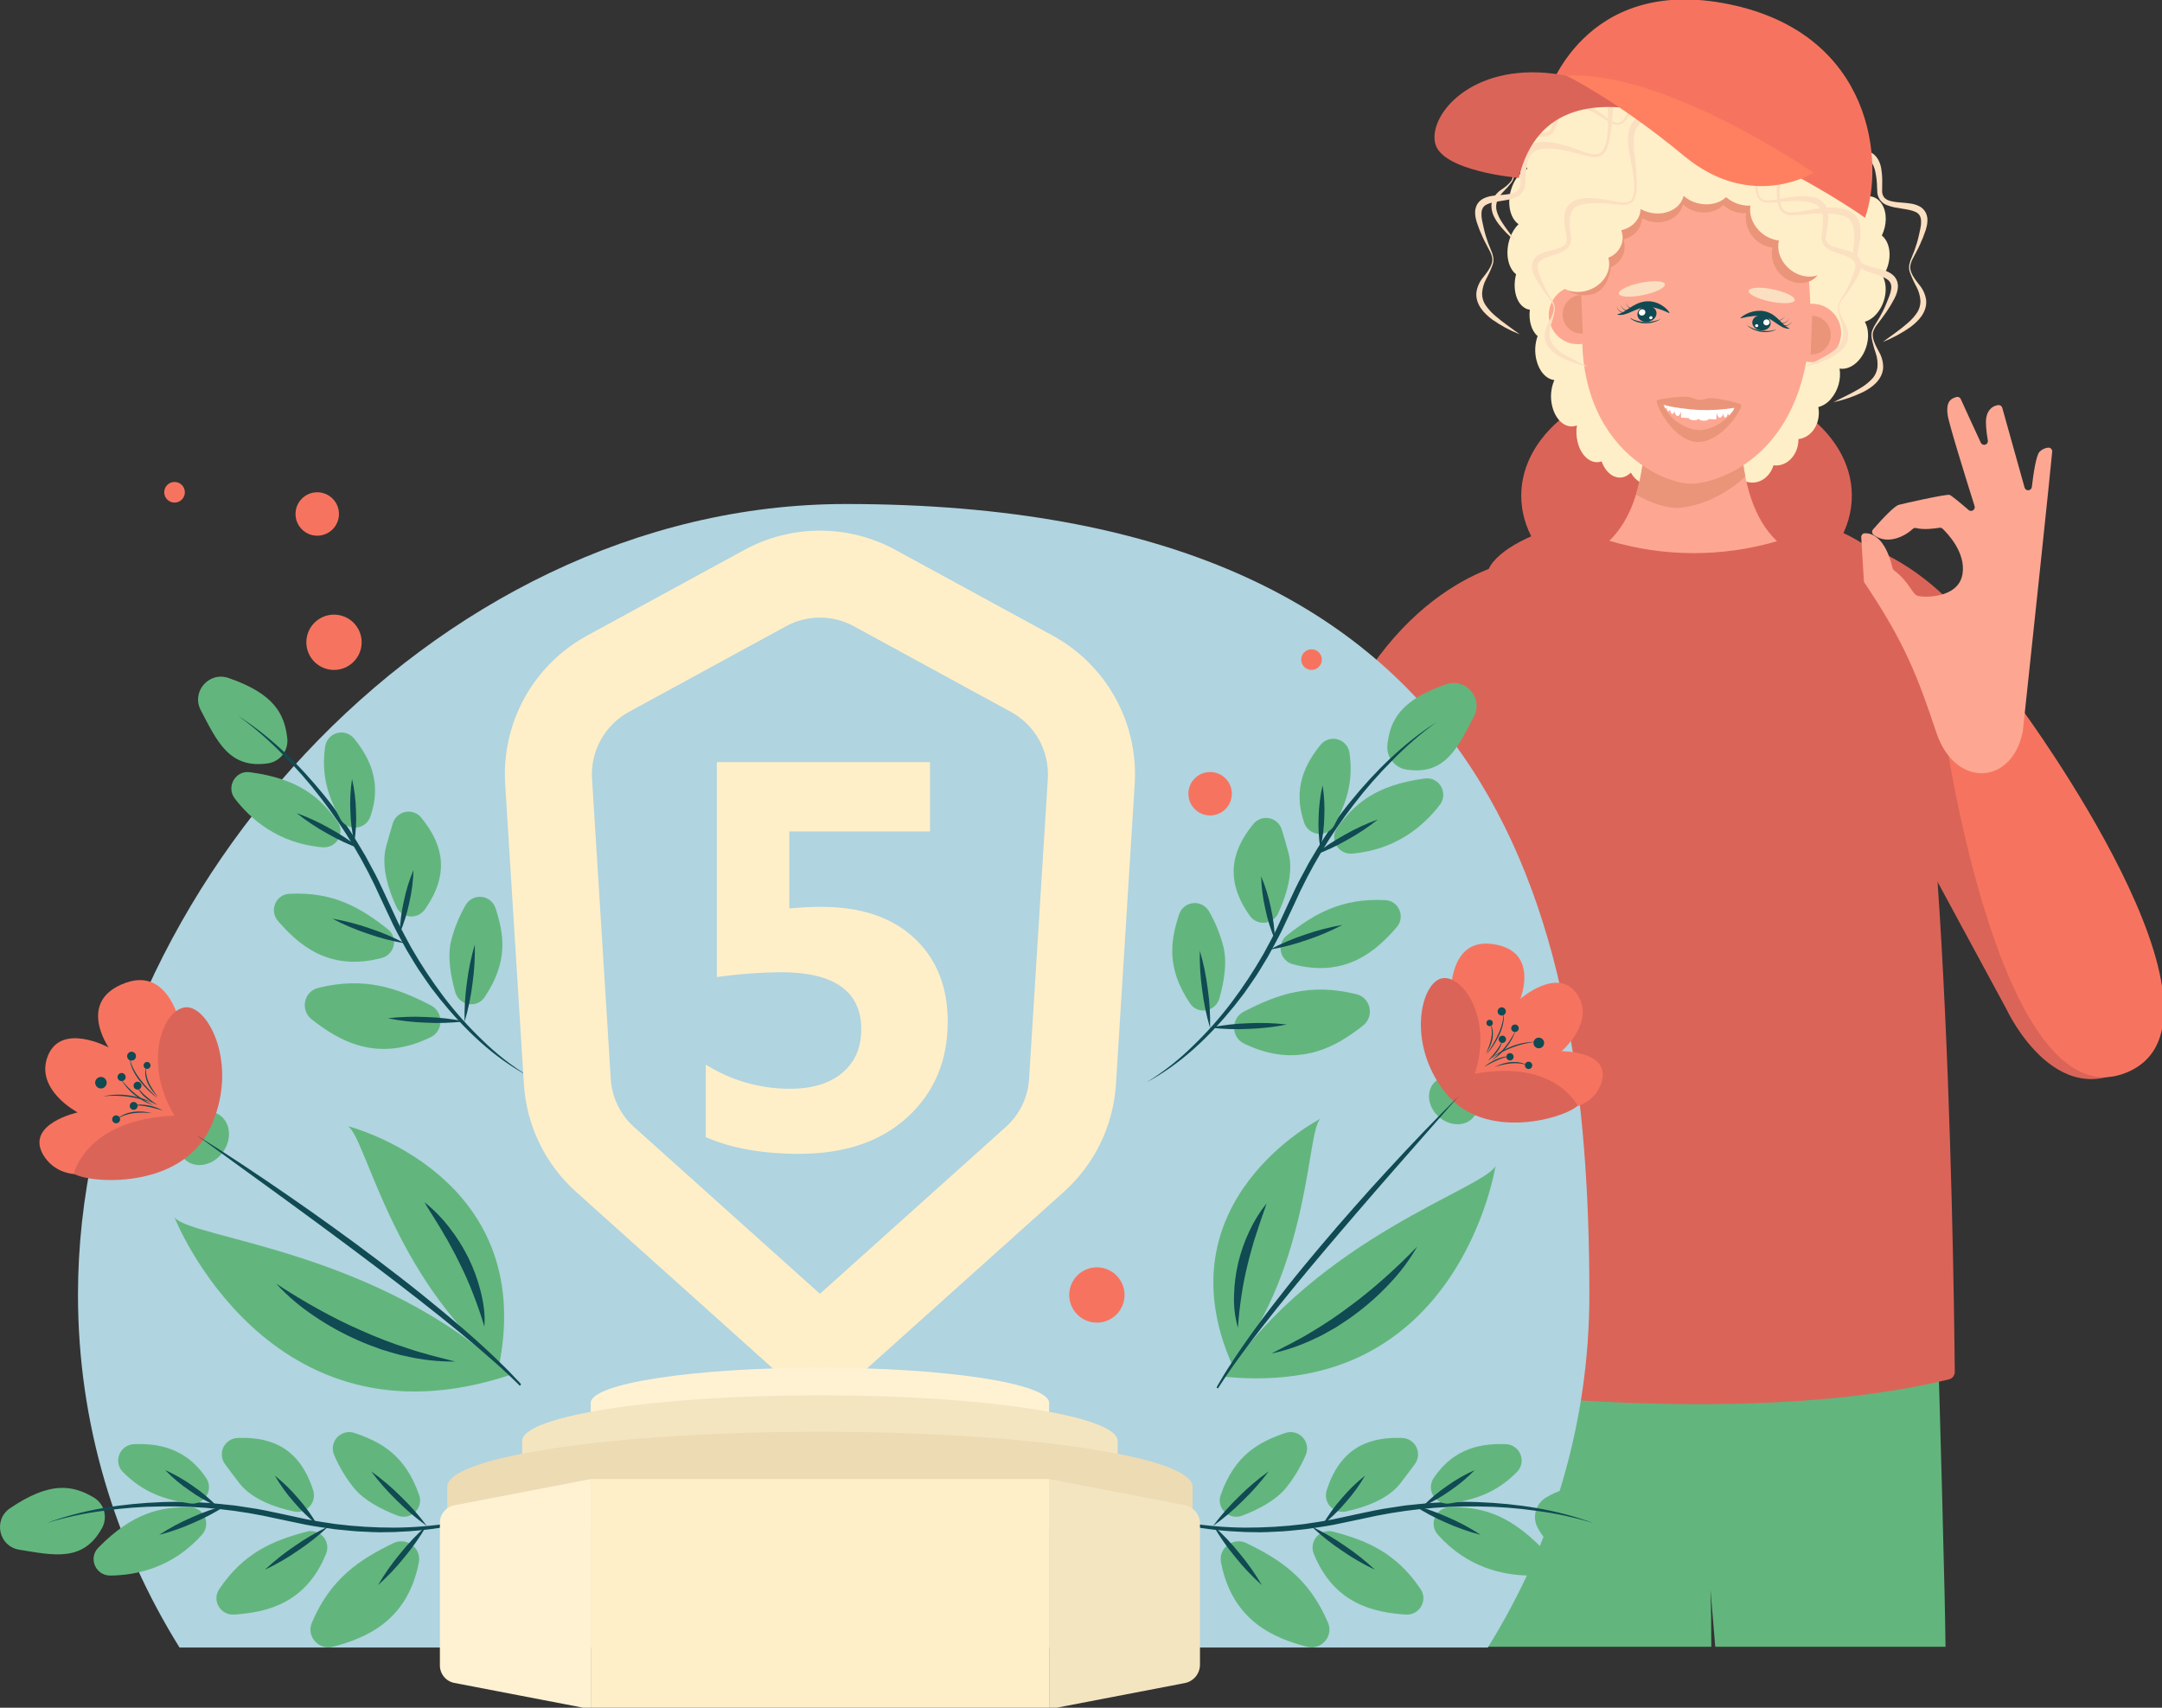 <?xml version="1.0" encoding="UTF-8"?> <svg xmlns="http://www.w3.org/2000/svg" width="533" height="421" viewBox="0 0 533 421" fill="none"><rect x="0" y="0" width="533" height="421" fill="#333333" stroke="none"/> <g clip-path="url(#clip0)"> <path d="M421.893 405.972C421.893 400.938 421.835 396.173 421.675 391.746C422.071 396.571 422.467 401.313 422.863 405.972H479.628C479.577 401.744 479.506 397.563 479.412 393.43C477.704 319.819 475.682 274.171 475.682 274.171L358.198 284.076L365.184 405.972H421.893Z" fill="#62B67D"></path> <path d="M374.859 138.087C374.859 138.087 346.811 140.977 329.17 180.296C311.528 219.615 293.299 255.174 297.652 270.206C302.004 285.237 382.665 293.045 382.665 293.045L387.29 271.073L332.928 254.307L363.605 211.398C363.605 211.398 359.243 161.794 374.859 138.087Z" fill="#DB6458"></path> <path d="M349.763 223.202L332.928 254.306L387.29 271.073L382.665 293.045C382.665 293.045 301.983 285.241 297.652 270.206C295.066 261.24 300.501 244.972 309.052 224.96C317.151 222.972 325.462 221.973 333.802 221.986C339.146 221.983 344.481 222.39 349.763 223.202V223.202Z" fill="#DB6458"></path> <path d="M415.785 151.336C438.292 151.336 456.537 138.295 456.537 122.209C456.537 106.122 438.292 93.081 415.785 93.081C393.278 93.081 375.033 106.122 375.033 122.209C375.033 138.295 393.278 151.336 415.785 151.336Z" fill="#DB6458"></path> <path d="M527.892 260.939C540.003 251.035 516.062 214.103 498.424 174.787C480.786 135.471 452.735 132.578 452.735 132.578C468.351 156.285 471.818 206.589 471.818 206.589L494.659 248.797C494.659 248.797 507.835 277.351 527.892 260.939Z" fill="#DB6458"></path> <path d="M464.596 138.989C460.053 132.875 450.624 128.968 439.316 126.936C439.041 126.885 438.758 126.898 438.489 126.971C438.219 127.044 437.969 127.177 437.758 127.359C437.546 127.542 437.378 127.769 437.266 128.025C437.153 128.281 437.1 128.559 437.109 128.838C437.109 129.029 437.109 129.221 437.109 129.412C437.109 138.832 427.885 146.469 416.482 146.469C405.078 146.469 395.855 138.832 395.855 129.412V129.388C395.859 129.108 395.801 128.831 395.685 128.576C395.569 128.322 395.398 128.096 395.184 127.915C394.971 127.735 394.719 127.604 394.449 127.532C394.179 127.46 393.896 127.449 393.62 127.499C381.821 129.757 372.122 133.606 367.999 138.664C355.7 153.747 354.768 321.831 354.703 340.316C354.7 340.773 354.864 341.215 355.165 341.559C355.466 341.904 355.882 342.126 356.336 342.184C367.537 343.643 433.795 351.502 480.488 340.043C480.899 339.94 481.263 339.703 481.521 339.368C481.78 339.033 481.918 338.621 481.913 338.198C481.588 304.839 479.395 158.901 464.596 138.989Z" fill="#DB6458"></path> <path d="M464.876 59.128C464.621 58.722 464.303 58.36 463.933 58.055C465.184 55.483 465.259 52.368 463.933 50.302C462.69 48.352 460.551 47.884 458.543 48.871C458.814 48.151 458.995 47.401 459.082 46.637C459.591 42.258 457.033 38.344 453.353 37.897C452.304 37.774 451.241 37.939 450.279 38.375C450.559 37.642 450.746 36.877 450.836 36.097C451.345 31.718 448.786 27.804 445.107 27.357C443.729 27.199 442.34 27.53 441.181 28.292L441.021 28.176C440.525 25.557 438.913 23.419 436.723 22.585C436.194 21.552 435.458 20.639 434.561 19.902C433.663 19.166 432.623 18.622 431.507 18.305C428.63 17.441 425.743 18.084 423.926 19.74C422.897 18.754 421.647 18.029 420.281 17.626C416.157 16.389 412.013 18.237 411.019 21.752C411.019 21.779 411.019 21.806 410.999 21.834C409.974 20.855 408.73 20.135 407.371 19.733C404.768 18.951 402.158 19.392 400.333 20.724C397.963 20.437 395.715 21.666 394.28 23.746C392.961 23.553 391.615 23.677 390.355 24.108C390.106 24.04 389.852 23.989 389.596 23.955C386.45 23.569 383.512 25.85 382.422 29.259C380.133 28.514 377.462 30.396 376.194 33.809C375.142 36.633 375.35 39.7 376.536 41.647C375.012 42.269 373.588 43.84 372.761 46.067C371.394 49.694 372.136 53.724 374.363 55.265C373.447 56.187 372.747 57.301 372.313 58.526C370.995 62.072 371.657 66 373.765 67.612C372.857 71.072 373.735 74.651 375.931 75.932C376.306 76.153 376.72 76.299 377.151 76.362C376.83 79.026 377.544 81.554 379.067 82.852C378.398 84.744 378.296 86.79 378.774 88.74C379.457 91.609 381.254 93.488 383.194 93.696C382.319 95.733 382.134 98 382.668 100.151C383.566 103.84 386.252 105.886 388.763 104.868C388.549 106.232 388.606 107.625 388.93 108.967C389.808 112.57 392.394 114.606 394.85 113.748C395.995 116.918 398.56 118.53 400.907 117.355C401.334 117.14 401.724 116.857 402.062 116.518C403.36 118.837 405.54 119.876 407.555 118.882C408.116 118.596 408.614 118.2 409.017 117.717C409.691 118.581 410.609 119.224 411.651 119.562C413.886 120.245 416.157 119.264 417.459 117.253C418.098 119.087 419.44 120.566 421.217 121.116C424.086 122.014 427.024 120.115 427.913 116.853C428.591 117.744 429.526 118.406 430.591 118.752C433.396 119.63 436.259 117.837 437.222 114.712C439.917 115.074 442.493 113.082 443.197 109.93C443.321 109.375 443.381 108.808 443.378 108.239C445.633 108 447.617 106.145 448.222 103.434C448.449 102.423 448.465 101.377 448.27 100.36C449.472 100.027 450.544 99.338 451.345 98.382C452.227 97.36 452.878 96.16 453.253 94.862C453.627 93.566 453.716 92.203 453.514 90.868C455.058 91.127 456.811 90.438 458.249 88.819C460.589 86.168 461.224 81.988 459.742 79.337C460.852 78.976 461.839 78.311 462.591 77.418C464.876 74.829 465.536 70.792 464.179 68.124C466.058 65.364 466.41 61.535 464.876 59.128Z" fill="#FFEFC8"></path> <path d="M446.698 89.28C450.678 89.28 453.903 86.055 453.903 82.076C453.903 78.098 450.678 74.873 446.698 74.873C442.719 74.873 439.494 78.098 439.494 82.076C439.494 86.055 442.719 89.28 446.698 89.28Z" fill="#FDA792"></path> <path d="M429.546 98.064H405.178C405.178 98.064 408.276 122.287 396.75 133.312C410.228 137.347 424.588 137.384 438.086 133.418C426.427 122.444 429.546 98.064 429.546 98.064Z" fill="#FDA792"></path> <path d="M429.546 98.064H405.178C405.178 98.064 406.797 110.75 403.329 121.939C407.446 124.33 411.33 125.296 413.64 125.211C417.305 125.074 424.148 123.161 430.28 117.509C428.319 107.652 429.546 98.064 429.546 98.064Z" fill="#EA957A"></path> <path d="M446.148 71.857C448.54 110.152 425.207 118.937 417.172 119.237C409.137 119.538 381.957 107.177 392.418 65.344C394.092 59.636 402.325 50.169 411.822 47.054C421.319 43.939 445.154 47.938 446.148 71.857Z" fill="#FDA792"></path> <path d="M428.879 100.035C428.879 100.035 416.581 101.743 409.489 98.508C411.112 105.859 416.984 107.283 418.491 107.341C419.997 107.399 425.381 106.801 428.879 100.035Z" fill="#FDA792"></path> <path d="M427.458 100.394C427.697 100.735 427.328 101.856 426.939 101.944C426.549 102.033 426.795 99.796 427.458 100.394Z" fill="white"></path> <path d="M426.826 100.25C427.113 100.373 426.908 102.211 426.389 102.347C425.87 102.484 425.364 100.247 426.826 100.25Z" fill="white"></path> <path d="M425.89 100.578C426.399 101.135 425.777 103.027 425.272 102.942C424.766 102.856 424.23 99.536 425.89 100.578Z" fill="white"></path> <path d="M424.66 100.462C425.426 101.094 424.66 103.089 423.926 102.962C423.191 102.836 422.235 99.236 424.66 100.462Z" fill="white"></path> <path d="M421.302 103.174C421.36 102.399 421.668 100.298 420.814 100.185C419.96 100.073 419.375 100.056 418.993 100.404C418.651 100.701 418.761 102.453 418.73 103.034C418.685 103.908 421.244 103.949 421.302 103.174Z" fill="white"></path> <path d="M410.302 99.099C410.029 99.42 410.281 100.564 410.644 100.694C411.006 100.824 411.023 98.556 410.302 99.099Z" fill="white"></path> <path d="M411.043 99.229C410.746 99.325 410.763 101.172 411.265 101.36C411.767 101.548 412.498 99.369 411.043 99.229Z" fill="white"></path> <path d="M411.942 99.653C411.378 100.155 411.809 102.102 412.318 102.064C412.827 102.026 413.694 98.785 411.942 99.653Z" fill="white"></path> <path d="M413.161 99.987C412.335 100.537 412.902 102.604 413.64 102.552C414.378 102.501 415.713 99.028 413.161 99.987Z" fill="white"></path> <path d="M416.232 102.914C416.253 102.139 416.161 100.015 417.022 99.991C417.882 99.967 418.467 99.991 418.812 100.394C419.105 100.735 418.836 102.443 418.812 103.034C418.76 103.912 416.212 103.693 416.232 102.914Z" fill="white"></path> <path d="M421.454 103.323L422.846 103.394C422.999 103.402 423.129 103.284 423.136 103.132L423.266 100.58C423.274 100.428 423.156 100.298 423.004 100.29L421.612 100.219C421.459 100.212 421.329 100.329 421.321 100.482L421.192 103.033C421.184 103.186 421.301 103.316 421.454 103.323Z" fill="white"></path> <path d="M414.67 102.981L416.062 103.052C416.215 103.059 416.345 102.942 416.353 102.789L416.483 100.238C416.49 100.085 416.373 99.955 416.22 99.948L414.828 99.877C414.676 99.869 414.546 99.987 414.538 100.139L414.408 102.691C414.4 102.843 414.518 102.973 414.67 102.981Z" fill="white"></path> <path d="M418.245 108.96H418.538C424.575 109.045 429.812 100.452 429.276 99.718C427.861 99.089 422.727 97.959 421.347 98.163C419.966 98.368 419.85 98.59 418.918 98.594C417.995 98.495 417.872 98.252 416.547 97.911C415.221 97.569 409.967 98.17 408.498 98.655C407.887 99.369 412.229 108.437 418.245 108.96ZM410.025 99.775C412.215 100.435 416.345 100.944 418.883 101.073C421.817 101.183 424.755 101.002 427.653 100.534C425.894 103.949 421.603 106.169 418.634 106.019C415.665 105.869 411.429 103.358 410.025 99.775V99.775Z" fill="#EA957A"></path> <path d="M437.915 81.246C437.298 81.431 436.662 81.545 436.019 81.588C435.386 81.632 434.75 81.604 434.123 81.502C433.967 81.482 433.812 81.454 433.659 81.417C433.504 81.388 433.351 81.351 433.201 81.304L432.75 81.171C432.603 81.12 432.46 81.058 432.313 81.004L432.094 80.922C432.019 80.898 431.954 80.854 431.882 80.823L431.459 80.621L431.353 80.573L431.25 80.516L431.045 80.399L430.629 80.171L430.994 80.464L431.182 80.608L431.274 80.679L431.373 80.744C432.19 81.278 433.109 81.632 434.072 81.786C434.727 81.891 435.393 81.898 436.05 81.81C436.703 81.734 437.339 81.547 437.929 81.257L437.915 81.246Z" fill="#104A53"></path> <path d="M432.067 79.026C431.742 80.013 432.463 81.076 433.672 81.386C434.882 81.697 436.125 81.161 436.446 80.174C436.768 79.187 436.05 78.125 434.841 77.814C433.631 77.503 432.388 78.039 432.067 79.026Z" fill="#104A53"></path> <path d="M434.742 79.276C434.712 79.37 434.703 79.469 434.714 79.567C434.725 79.664 434.756 79.759 434.806 79.844C434.855 79.929 434.922 80.003 435.001 80.061C435.081 80.119 435.172 80.16 435.268 80.181C435.466 80.236 435.677 80.214 435.86 80.12C436.043 80.027 436.184 79.868 436.255 79.675C436.284 79.581 436.294 79.482 436.283 79.385C436.272 79.287 436.24 79.192 436.191 79.107C436.141 79.022 436.075 78.948 435.995 78.89C435.916 78.832 435.825 78.791 435.729 78.77C435.531 78.716 435.32 78.737 435.137 78.831C434.954 78.924 434.813 79.083 434.742 79.276V79.276Z" fill="white"></path> <path d="M432.695 80.188C432.679 80.234 432.672 80.284 432.677 80.334C432.682 80.383 432.697 80.431 432.722 80.474C432.747 80.517 432.781 80.554 432.822 80.582C432.863 80.611 432.909 80.63 432.958 80.638C433.057 80.665 433.162 80.654 433.253 80.608C433.344 80.561 433.415 80.482 433.45 80.386C433.467 80.339 433.473 80.289 433.468 80.24C433.464 80.19 433.448 80.142 433.423 80.099C433.398 80.056 433.364 80.019 433.323 79.991C433.283 79.963 433.236 79.943 433.187 79.935C433.088 79.908 432.983 79.919 432.892 79.966C432.801 80.013 432.731 80.092 432.695 80.188V80.188Z" fill="white"></path> <path d="M429.067 78.353C429.502 77.966 429.99 77.643 430.516 77.394C431.052 77.13 431.615 76.927 432.196 76.789C432.798 76.652 433.415 76.593 434.031 76.615C434.188 76.615 434.345 76.615 434.499 76.649L434.967 76.724C435.044 76.736 435.121 76.753 435.196 76.775L435.425 76.837L435.65 76.902L435.869 76.984C436.157 77.092 436.437 77.221 436.706 77.37C436.836 77.445 436.962 77.527 437.089 77.606C437.215 77.684 437.328 77.773 437.447 77.858C437.89 78.198 438.307 78.569 438.698 78.968C439.466 79.723 440.105 80.498 441.127 80.929L441.096 81.052C440.5 81.045 439.914 80.895 439.388 80.615C438.889 80.354 438.411 80.057 437.956 79.727C437.068 79.108 436.248 78.514 435.322 78.213C434.368 77.913 433.363 77.81 432.367 77.909C431.275 78.011 430.193 78.197 429.129 78.463L429.067 78.353Z" fill="#104A53"></path> <path d="M439.316 80.372C439.57 80.431 439.833 80.443 440.091 80.41C440.347 80.38 440.596 80.306 440.826 80.191C440.884 80.167 440.935 80.129 440.99 80.099L441.072 80.051L441.147 79.996C441.195 79.959 441.246 79.921 441.294 79.884L441.427 79.757L441.492 79.692L441.55 79.624L441.666 79.484C441.738 79.388 441.803 79.286 441.868 79.187C441.793 79.282 441.721 79.378 441.642 79.467L441.516 79.597L441.455 79.662L441.386 79.72L441.246 79.836C441.198 79.87 441.144 79.901 441.096 79.935L441.021 79.983L440.939 80.024C440.884 80.047 440.833 80.082 440.775 80.102C440.558 80.193 440.327 80.246 440.091 80.259C439.861 80.272 439.629 80.244 439.408 80.177L439.316 80.372Z" fill="#104A53"></path> <path d="M438.544 79.771C438.798 79.829 439.061 79.842 439.319 79.808C439.575 79.779 439.824 79.705 440.054 79.59C440.112 79.566 440.163 79.528 440.218 79.498L440.3 79.45L440.375 79.392C440.423 79.354 440.474 79.317 440.522 79.279L440.655 79.153L440.72 79.088L440.778 79.019L440.894 78.879C440.966 78.784 441.031 78.681 441.096 78.582C441.021 78.678 440.949 78.774 440.87 78.862L440.744 78.992L440.682 79.057L440.614 79.115L440.474 79.231C440.426 79.265 440.372 79.296 440.324 79.33L440.249 79.378L440.167 79.419C440.112 79.443 440.061 79.477 440.003 79.498C439.786 79.589 439.554 79.642 439.319 79.655C439.089 79.667 438.857 79.64 438.636 79.573L438.544 79.771Z" fill="#104A53"></path> <path d="M437.495 79.101C437.749 79.16 438.012 79.173 438.271 79.139C438.526 79.109 438.775 79.035 439.005 78.92C439.063 78.897 439.114 78.859 439.169 78.828L439.251 78.78L439.326 78.722C439.374 78.685 439.425 78.647 439.473 78.61L439.606 78.483L439.671 78.418L439.729 78.35L439.845 78.21C439.917 78.114 439.982 78.012 440.047 77.913C439.972 78.008 439.9 78.104 439.822 78.193L439.695 78.323L439.634 78.388L439.565 78.446L439.425 78.562C439.377 78.596 439.323 78.627 439.275 78.661L439.2 78.709L439.118 78.75C439.063 78.774 439.012 78.808 438.954 78.828C438.737 78.919 438.506 78.973 438.271 78.985C438.04 78.998 437.809 78.97 437.587 78.903L437.495 79.101Z" fill="#104A53"></path> <path d="M401.871 78.394C402.435 78.702 403.035 78.94 403.657 79.102C404.283 79.27 404.926 79.362 405.574 79.375C405.737 79.383 405.9 79.383 406.062 79.375C406.226 79.375 406.389 79.366 406.551 79.347L407.043 79.296C407.207 79.272 407.384 79.235 407.531 79.207L407.777 79.163C407.859 79.163 407.938 79.122 408.02 79.102L408.505 78.975L408.628 78.944L408.748 78.903L408.987 78.821L409.472 78.664L409.017 78.9L408.789 79.016L408.672 79.074L408.553 79.122C408.235 79.258 407.909 79.372 407.576 79.464C406.908 79.645 406.218 79.727 405.526 79.706C404.853 79.695 404.186 79.58 403.548 79.365C402.925 79.165 402.345 78.849 401.84 78.432L401.871 78.394Z" fill="#104A53"></path> <path d="M408.385 77.206C408.403 78.292 407.361 79.255 406.059 79.351C404.757 79.446 403.685 78.668 403.668 77.568C403.651 76.468 404.692 75.519 405.994 75.423C407.296 75.327 408.368 76.12 408.385 77.206Z" fill="#104A53"></path> <path d="M405.642 76.957C405.637 77.171 405.552 77.376 405.404 77.531C405.255 77.686 405.054 77.78 404.839 77.793C404.737 77.805 404.634 77.796 404.536 77.766C404.438 77.735 404.347 77.685 404.269 77.618C404.191 77.551 404.128 77.468 404.084 77.376C404.04 77.283 404.016 77.182 404.013 77.079C404.018 76.866 404.103 76.662 404.251 76.508C404.399 76.354 404.599 76.26 404.812 76.246C404.914 76.234 405.017 76.243 405.116 76.272C405.214 76.302 405.305 76.352 405.383 76.419C405.461 76.486 405.525 76.568 405.569 76.66C405.614 76.753 405.639 76.854 405.642 76.957V76.957Z" fill="white"></path> <path d="M407.398 78.289C407.397 78.396 407.355 78.499 407.281 78.577C407.206 78.655 407.106 78.702 406.998 78.709C406.949 78.714 406.898 78.71 406.85 78.696C406.802 78.681 406.758 78.658 406.719 78.626C406.681 78.594 406.649 78.555 406.626 78.51C406.603 78.466 406.589 78.417 406.585 78.367C406.587 78.26 406.629 78.157 406.703 78.079C406.777 78.001 406.877 77.954 406.985 77.947C407.034 77.941 407.085 77.946 407.133 77.96C407.181 77.974 407.225 77.998 407.264 78.03C407.303 78.062 407.334 78.101 407.357 78.146C407.38 78.19 407.394 78.239 407.398 78.289V78.289Z" fill="white"></path> <path d="M411.59 77.083C411.279 76.601 410.892 76.172 410.445 75.812C409.99 75.436 409.49 75.118 408.956 74.866C408.392 74.607 407.794 74.429 407.179 74.337C407.022 74.316 406.862 74.292 406.701 74.282H406.213C406.131 74.276 406.049 74.276 405.967 74.282L405.721 74.303L405.475 74.327L405.232 74.371C404.909 74.43 404.591 74.51 404.279 74.614L403.825 74.784C403.678 74.846 403.534 74.914 403.387 74.979C402.839 75.249 402.308 75.553 401.799 75.891C400.801 76.526 399.927 77.209 398.776 77.462V77.595C399.389 77.7 400.018 77.655 400.61 77.466C401.194 77.289 401.764 77.072 402.318 76.817C403.394 76.342 404.399 75.884 405.393 75.747C406.411 75.615 407.446 75.699 408.43 75.993C409.479 76.304 410.501 76.702 411.484 77.182L411.59 77.083Z" fill="#104A53"></path> <path d="M400.713 77.001C400.475 77.028 400.234 77.012 400.002 76.953C399.77 76.897 399.551 76.798 399.356 76.659C399.308 76.626 399.261 76.589 399.216 76.55L399.148 76.492L399.086 76.427C399.045 76.383 399.004 76.342 398.967 76.294L398.864 76.147L398.813 76.072L398.769 75.993L398.683 75.836C398.632 75.727 398.591 75.614 398.547 75.495C398.584 75.611 398.615 75.727 398.656 75.836L398.731 76.004L398.769 76.086C398.769 76.113 398.8 76.137 398.813 76.164L398.909 76.321C398.943 76.373 398.984 76.417 399.022 76.468L399.08 76.54L399.145 76.605C399.188 76.649 399.233 76.692 399.281 76.731C399.476 76.894 399.701 77.019 399.944 77.097C400.197 77.181 400.463 77.217 400.73 77.202L400.713 77.001Z" fill="#104A53"></path> <path d="M401.686 76.526C401.448 76.553 401.208 76.537 400.976 76.478C400.744 76.423 400.524 76.323 400.33 76.185C400.281 76.151 400.235 76.114 400.19 76.075L400.122 76.017L400.06 75.952C400.019 75.908 399.978 75.867 399.941 75.819L399.838 75.672L399.787 75.597L399.742 75.519L399.657 75.362C399.606 75.252 399.565 75.139 399.52 75.02C399.558 75.136 399.589 75.252 399.63 75.362L399.705 75.529L399.742 75.611C399.742 75.638 399.773 75.662 399.787 75.689L399.882 75.847C399.917 75.898 399.958 75.942 399.995 75.993L400.053 76.065L400.118 76.13C400.161 76.175 400.207 76.217 400.255 76.256C400.45 76.42 400.675 76.544 400.918 76.622C401.17 76.706 401.437 76.742 401.703 76.728L401.686 76.526Z" fill="#104A53"></path> <path d="M402.936 76.031C402.699 76.058 402.458 76.042 402.226 75.983C401.994 75.927 401.775 75.828 401.58 75.689C401.532 75.656 401.485 75.619 401.44 75.58L401.372 75.522L401.31 75.457C401.269 75.413 401.228 75.372 401.191 75.324L401.088 75.177L401.054 75.119L401.01 75.04L400.924 74.883C400.873 74.774 400.832 74.661 400.788 74.542C400.825 74.658 400.856 74.774 400.897 74.883L400.972 75.051L401.01 75.133C401.01 75.16 401.04 75.184 401.054 75.211L401.15 75.368C401.184 75.419 401.225 75.464 401.263 75.515L401.321 75.587L401.385 75.652C401.429 75.696 401.474 75.739 401.522 75.778C401.717 75.942 401.942 76.066 402.185 76.144C402.438 76.228 402.704 76.264 402.971 76.249L402.936 76.031Z" fill="#104A53"></path> <path d="M389.026 84.857C393.005 84.857 396.23 81.632 396.23 77.653C396.23 73.675 393.005 70.45 389.026 70.45C385.046 70.45 381.821 73.675 381.821 77.653C381.821 81.632 385.046 84.857 389.026 84.857Z" fill="#FDA792"></path> <path d="M442.446 73.998C442.617 73.164 440.218 71.968 437.087 71.325C433.956 70.683 431.279 70.837 431.108 71.671C430.937 72.504 433.336 73.701 436.467 74.343C439.598 74.986 442.275 74.831 442.446 73.998Z" fill="#FBDFC1"></path> <path d="M405.091 72.74C408.221 72.098 410.621 70.901 410.45 70.068C410.279 69.235 407.602 69.08 404.471 69.723C401.34 70.365 398.941 71.562 399.112 72.395C399.283 73.228 401.96 73.383 405.091 72.74Z" fill="#FBDFC1"></path> <path d="M447.47 59.466C446.305 58.145 444.698 57.295 442.951 57.075C443.525 54.978 442.951 52.481 441.222 50.585C439.96 49.149 438.183 48.265 436.275 48.126C437.003 44.97 434.721 41.691 431.113 40.752C428.558 40.09 426.013 40.776 424.425 42.34C423.503 41.493 422.385 40.887 421.172 40.578C417.51 39.625 413.865 41.449 413.031 44.653L413.011 44.721C412.091 43.882 410.979 43.282 409.772 42.976C406.11 42.023 402.465 43.847 401.631 47.05C401.539 47.407 401.484 47.772 401.467 48.14C400.842 47.775 400.17 47.498 399.469 47.317C395.766 46.354 392.08 48.198 391.239 51.436C390.968 52.494 391.021 53.608 391.39 54.636C389.302 55.2 387.632 56.685 387.109 58.711C386.764 60.085 386.959 61.538 387.656 62.772L387.536 62.837C384.236 64.78 384.011 71.546 388.506 72.492C391.946 73.343 396.21 72.663 397.129 65.859C397.915 65.525 398.615 65.016 399.177 64.372C399.738 63.727 400.146 62.965 400.371 62.14C400.633 61.117 400.589 60.04 400.244 59.042C402.39 58.489 404.108 56.993 404.648 54.903C404.745 54.529 404.801 54.147 404.815 53.762C405.422 54.112 406.074 54.379 406.752 54.554C410.415 55.507 414.06 53.683 414.893 50.48L414.91 50.404C415.83 51.244 416.942 51.843 418.149 52.15C420.704 52.812 423.249 52.126 424.838 50.562C425.759 51.409 426.877 52.014 428.09 52.324C428.87 52.528 429.677 52.608 430.481 52.563C430.309 53.641 430.385 54.744 430.704 55.788C431.022 56.832 431.575 57.79 432.319 58.588C433.519 59.95 435.182 60.819 436.986 61.027C436.453 63.076 437.03 65.498 438.694 67.359C441.188 70.129 445.185 70.604 447.576 68.425C449.968 66.246 449.968 62.236 447.47 59.466Z" fill="#EA957A"></path> <path d="M449.592 57.878C448.322 56.524 446.622 55.651 444.782 55.408C445.356 53.311 444.707 50.797 442.859 48.854C441.481 47.382 439.604 46.477 437.594 46.313C438.315 43.153 435.859 39.823 432.029 38.836C429.32 38.133 426.638 38.785 424.985 40.329C423.989 39.459 422.802 38.837 421.521 38.512C417.633 37.487 413.81 39.28 412.98 42.48C412.98 42.504 412.98 42.532 412.963 42.556C411.97 41.695 410.79 41.079 409.516 40.756C405.629 39.731 401.806 41.524 400.976 44.724C400.883 45.082 400.83 45.448 400.819 45.817C400.151 45.44 399.436 45.152 398.694 44.96C394.765 43.935 390.898 45.735 390.057 48.973C389.788 50.04 389.861 51.164 390.266 52.187C388.069 52.72 386.33 54.179 385.801 56.214C385.63 56.906 385.598 57.624 385.708 58.328C385.818 59.031 386.066 59.706 386.44 60.313L386.317 60.378C382.856 62.28 381.534 66.184 383.365 69.104C385.196 72.025 389.483 72.861 392.93 70.945C395.892 69.313 397.296 66.239 396.494 63.544C397.304 63.237 398.032 62.746 398.618 62.108C399.205 61.471 399.634 60.705 399.872 59.872C400.134 58.841 400.072 57.755 399.695 56.761C401.953 56.238 403.75 54.752 404.289 52.662C404.387 52.288 404.44 51.904 404.45 51.518C405.095 51.878 405.784 52.155 406.5 52.341C410.387 53.366 414.21 51.572 415.04 48.372C415.04 48.348 415.04 48.321 415.057 48.297C416.05 49.158 417.231 49.774 418.504 50.097C421.213 50.801 423.895 50.148 425.549 48.605C426.545 49.474 427.731 50.096 429.013 50.422C429.839 50.638 430.694 50.732 431.548 50.698C431.185 52.689 431.872 54.974 433.597 56.774C434.907 58.171 436.667 59.062 438.568 59.292C438.035 61.341 438.681 63.783 440.481 65.675C443.159 68.493 447.372 69.029 449.893 66.874C452.414 64.719 452.27 60.692 449.592 57.878Z" fill="#FFEFC8"></path> <g style="mix-blend-mode:multiply"> <g style="mix-blend-mode:multiply"> <path d="M419.543 31.612C417.51 30.878 415.434 30.266 413.329 29.778C411.255 29.32 409.116 29.01 407.132 29.283C406.189 29.39 405.291 29.743 404.528 30.308C403.814 30.898 403.306 31.701 403.08 32.599C403.001 32.831 402.946 33.07 402.916 33.313C402.862 33.557 402.828 33.805 402.813 34.054L402.762 34.816C402.762 35.072 402.762 35.332 402.762 35.588C402.762 36.104 402.831 36.613 402.872 37.149C402.913 37.685 402.998 38.225 403.059 38.761C403.344 40.934 403.509 43.121 403.555 45.312C403.555 45.862 403.534 46.419 403.486 46.975C403.442 47.544 403.327 48.105 403.145 48.645C402.957 49.231 402.572 49.733 402.055 50.066C401.533 50.357 400.944 50.506 400.347 50.5C399.243 50.49 398.141 50.414 397.047 50.271C395.967 50.162 394.898 50.094 393.832 50.08C392.785 50.061 391.738 50.131 390.703 50.288C389.709 50.462 388.745 50.753 388.124 51.313C387.502 51.873 387.191 52.713 387.061 53.704C386.97 54.74 386.983 55.782 387.099 56.815C387.147 57.355 387.225 57.867 387.294 58.431C387.41 59.071 387.325 59.731 387.05 60.321C386.775 60.91 386.324 61.401 385.76 61.723C385.259 62.027 384.731 62.281 384.181 62.482C383.126 62.881 382.074 63.165 381.131 63.554C380.686 63.729 380.265 63.958 379.877 64.237C379.559 64.463 379.32 64.784 379.194 65.153C379.073 65.561 379.058 65.993 379.149 66.409C379.163 66.525 379.187 66.639 379.221 66.751L379.306 67.093C379.385 67.332 379.464 67.567 379.552 67.813C379.942 68.807 380.328 69.808 380.803 70.771C381.276 71.743 381.81 72.684 382.401 73.589C382.71 74.052 382.964 74.55 383.16 75.071C383.207 75.205 383.244 75.342 383.269 75.481L383.327 75.905C383.332 76.186 383.314 76.467 383.273 76.745C383.06 77.828 382.771 78.895 382.408 79.938C382.087 80.891 381.965 81.901 382.05 82.903C382.156 83.851 382.564 84.74 383.215 85.437C383.92 86.18 384.724 86.822 385.606 87.343C387.406 88.457 389.394 89.348 391.338 90.349V90.376C389.186 89.909 387.096 89.193 385.111 88.241C384.606 87.987 384.119 87.699 383.652 87.381C383.166 87.059 382.717 86.686 382.313 86.267C381.89 85.83 381.536 85.332 381.264 84.788C380.988 84.23 380.83 83.621 380.799 82.999C380.791 81.817 381.104 80.655 381.705 79.638C382.22 78.681 382.757 77.735 382.972 76.694C383.026 76.438 383.051 76.176 383.047 75.915C383.026 75.657 382.971 75.403 382.883 75.16C382.684 74.668 382.414 74.207 382.08 73.794C381.763 73.36 381.428 72.926 381.096 72.493C380.765 72.059 380.437 71.611 380.133 71.15C379.507 70.238 378.937 69.289 378.425 68.308C378.302 68.052 378.179 67.786 378.063 67.516C377.951 67.236 377.86 66.947 377.793 66.652C377.617 66.01 377.617 65.333 377.793 64.691C378 64.02 378.424 63.436 378.999 63.032C379.5 62.68 380.052 62.406 380.635 62.219C381.728 61.843 382.801 61.652 383.799 61.348C384.796 61.044 385.76 60.624 386.105 59.858C386.282 59.45 386.329 58.997 386.238 58.561C386.156 58.048 386.047 57.492 385.954 56.955C385.731 55.843 385.627 54.709 385.643 53.574C385.657 52.956 385.773 52.344 385.985 51.764C386.216 51.138 386.602 50.581 387.106 50.145C387.597 49.732 388.164 49.42 388.776 49.226C389.342 49.048 389.927 48.933 390.518 48.885C391.643 48.791 392.774 48.814 393.894 48.953C394.997 49.066 396.083 49.264 397.156 49.458C398.2 49.686 399.262 49.825 400.33 49.875C400.824 49.891 401.313 49.779 401.751 49.55C402.155 49.288 402.45 48.887 402.581 48.423C402.859 47.411 402.951 46.357 402.851 45.312C402.789 44.239 402.667 43.171 402.486 42.112C402.318 41.046 402.12 39.984 401.912 38.925C401.488 36.838 400.982 34.519 401.57 32.172C401.855 30.944 402.544 29.847 403.527 29.058C404.516 28.322 405.692 27.878 406.92 27.777C408.06 27.669 409.21 27.72 410.336 27.927C411.435 28.118 412.516 28.395 413.571 28.757C415.667 29.471 417.671 30.429 419.543 31.612V31.612Z" fill="#FBDFC1"></path> </g> </g> <path d="M417.835 20.812C415.658 19.591 413.411 18.499 411.105 17.544C408.83 16.628 406.452 15.867 404.142 15.802C403.046 15.747 401.955 15.983 400.979 16.485C400.053 17.022 399.323 17.84 398.895 18.821C398.761 19.069 398.652 19.33 398.571 19.6C398.463 19.867 398.376 20.142 398.311 20.423L398.103 21.277C398.045 21.567 398.014 21.864 397.966 22.158C397.853 22.746 397.846 23.354 397.795 23.958C397.744 24.563 397.734 25.208 397.703 25.83C397.613 28.359 397.385 30.881 397.02 33.385C396.921 34.013 396.787 34.642 396.627 35.264C396.475 35.902 396.246 36.519 395.944 37.101C395.618 37.731 395.085 38.23 394.434 38.512C393.785 38.743 393.086 38.802 392.408 38.682C391.152 38.462 389.911 38.165 388.691 37.794C387.485 37.453 386.276 37.183 385.066 36.968C383.878 36.753 382.673 36.638 381.466 36.626C380.301 36.626 379.149 36.783 378.333 37.309C377.516 37.835 377.004 38.727 376.669 39.823C376.368 40.979 376.183 42.162 376.116 43.355C376.068 43.976 376.058 44.578 376.03 45.23C376.041 45.981 375.818 46.718 375.393 47.337C374.968 47.957 374.361 48.429 373.656 48.69C373.029 48.941 372.379 49.131 371.716 49.257C370.438 49.513 369.184 49.639 368.036 49.899C367.498 50.009 366.976 50.186 366.482 50.425C366.074 50.621 365.738 50.94 365.522 51.337C365.306 51.779 365.206 52.269 365.232 52.761C365.22 52.899 365.22 53.037 365.232 53.174L365.262 53.598C365.307 53.885 365.351 54.172 365.402 54.465C365.659 55.671 365.908 56.884 366.267 58.072C366.621 59.269 367.05 60.443 367.551 61.587C367.815 62.173 368.011 62.787 368.135 63.417C368.165 63.579 368.181 63.742 368.183 63.906V64.398C368.135 64.719 368.061 65.035 367.961 65.344C367.513 66.538 366.981 67.698 366.369 68.817C365.821 69.842 365.49 70.969 365.396 72.127C365.337 73.226 365.634 74.315 366.243 75.232C366.913 76.216 367.718 77.101 368.634 77.862C370.472 79.474 372.57 80.864 374.592 82.374V82.401C372.229 81.461 369.984 80.248 367.903 78.787C367.377 78.401 366.878 77.981 366.407 77.53C365.914 77.072 365.473 76.561 365.091 76.007C364.694 75.43 364.386 74.795 364.179 74.125C363.972 73.437 363.908 72.714 363.991 72.001C364.206 70.653 364.784 69.39 365.662 68.346C366.431 67.356 367.223 66.379 367.664 65.231C367.774 64.949 367.852 64.656 367.896 64.357C367.922 64.059 367.909 63.759 367.855 63.465C367.723 62.867 367.503 62.292 367.203 61.758C366.923 61.201 366.625 60.648 366.328 60.087C366.031 59.527 365.747 58.96 365.488 58.38C364.948 57.221 364.478 56.032 364.08 54.817C363.988 54.503 363.903 54.175 363.821 53.847C363.746 53.51 363.699 53.167 363.677 52.823C363.6 52.058 363.73 51.286 364.053 50.589C364.417 49.862 365.012 49.277 365.744 48.925C366.381 48.62 367.061 48.413 367.76 48.311C369.075 48.092 370.335 48.075 371.517 47.918C372.699 47.761 373.888 47.467 374.428 46.658C374.709 46.226 374.848 45.717 374.828 45.203C374.828 44.605 374.828 43.949 374.811 43.321C374.767 42.012 374.864 40.702 375.098 39.413C375.213 38.714 375.441 38.038 375.774 37.412C376.157 36.744 376.702 36.184 377.359 35.783C377.996 35.407 378.701 35.159 379.433 35.055C380.111 34.955 380.799 34.931 381.483 34.983C382.79 35.09 384.082 35.331 385.34 35.704C386.576 36.046 387.775 36.473 388.957 36.9C390.104 37.358 391.286 37.719 392.493 37.979C393.052 38.09 393.629 38.056 394.17 37.88C394.682 37.657 395.095 37.257 395.332 36.753C395.841 35.652 396.146 34.468 396.23 33.259C396.365 32.025 396.43 30.784 396.425 29.543C396.425 28.299 396.425 27.049 396.377 25.802C396.292 23.347 396.159 20.608 397.29 18.049C397.847 16.704 398.841 15.585 400.111 14.873C401.375 14.225 402.795 13.944 404.211 14.06C405.535 14.154 406.84 14.431 408.088 14.883C409.304 15.31 410.484 15.832 411.617 16.444C413.853 17.652 415.94 19.119 417.835 20.812V20.812Z" fill="#FBDFC1"></path> <path d="M420.868 22.821C419.498 21.383 418.044 20.028 416.513 18.763C414.999 17.537 413.373 16.407 411.638 15.819C410.819 15.521 409.936 15.445 409.079 15.597C408.252 15.788 407.507 16.238 406.954 16.881C406.792 17.038 406.647 17.211 406.52 17.397C406.376 17.574 406.246 17.763 406.131 17.96L405.789 18.558C405.68 18.767 405.584 18.982 405.478 19.197C405.256 19.617 405.109 20.078 404.928 20.522C404.747 20.966 404.587 21.458 404.423 21.922C403.765 23.82 403.004 25.679 402.144 27.493C401.922 27.948 401.676 28.392 401.406 28.829C401.138 29.276 400.815 29.689 400.446 30.058C400.052 30.461 399.53 30.715 398.97 30.776C398.423 30.801 397.879 30.683 397.392 30.434C396.491 29.974 395.618 29.459 394.779 28.894C393.938 28.364 393.087 27.869 392.223 27.422C391.374 26.977 390.488 26.606 389.576 26.311C388.691 26.049 387.782 25.891 387.037 26.11C386.293 26.328 385.698 26.875 385.189 27.63C384.69 28.442 384.274 29.303 383.946 30.198C383.765 30.659 383.604 31.114 383.443 31.602C383.276 32.174 382.936 32.68 382.469 33.051C382.002 33.422 381.432 33.639 380.837 33.672C380.302 33.716 379.764 33.708 379.231 33.648C378.206 33.545 377.219 33.347 376.29 33.279C375.856 33.236 375.419 33.248 374.988 33.313C374.634 33.367 374.305 33.531 374.049 33.781C373.78 34.07 373.589 34.423 373.495 34.806C373.458 34.908 373.429 35.013 373.41 35.12L373.335 35.462C373.301 35.69 373.266 35.916 373.239 36.145C373.15 37.118 373.058 38.098 373.055 39.082C373.045 40.072 373.098 41.063 373.212 42.047C373.27 42.554 373.27 43.066 373.212 43.573C373.196 43.703 373.17 43.831 373.133 43.956L373.007 44.325C372.896 44.563 372.766 44.791 372.617 45.008C372 45.809 371.326 46.566 370.602 47.272C369.947 47.922 369.433 48.7 369.092 49.557C368.791 50.378 368.762 51.274 369.01 52.112C369.286 53.013 369.686 53.87 370.199 54.66C371.224 56.31 372.484 57.854 373.666 59.469L373.649 59.486C372.077 58.222 370.657 56.779 369.42 55.186C369.11 54.771 368.829 54.337 368.576 53.885C368.309 53.422 368.094 52.932 367.934 52.423C367.767 51.892 367.682 51.34 367.681 50.783C367.68 50.214 367.796 49.65 368.023 49.127C368.498 48.153 369.231 47.326 370.141 46.736C370.977 46.217 371.733 45.578 372.385 44.84C372.534 44.653 372.661 44.449 372.764 44.233C372.852 44.014 372.911 43.784 372.939 43.55C372.976 43.066 372.943 42.579 372.839 42.105C372.757 41.62 372.662 41.128 372.566 40.633C372.47 40.137 372.388 39.642 372.327 39.14C372.188 38.136 372.109 37.124 372.091 36.111C372.091 35.851 372.091 35.581 372.119 35.315C372.142 35.038 372.186 34.764 372.252 34.495C372.373 33.898 372.651 33.343 373.058 32.89C373.503 32.423 374.091 32.118 374.729 32.022C375.283 31.938 375.848 31.938 376.403 32.022C377.451 32.162 378.411 32.446 379.354 32.603C380.297 32.76 381.257 32.811 381.855 32.326C382.171 32.06 382.396 31.702 382.497 31.302C382.641 30.847 382.777 30.349 382.921 29.87C383.193 28.866 383.57 27.895 384.048 26.971C384.314 26.47 384.66 26.017 385.073 25.628C385.519 25.21 386.063 24.912 386.655 24.761C387.225 24.624 387.817 24.601 388.397 24.692C388.935 24.775 389.462 24.917 389.968 25.116C390.926 25.502 391.842 25.985 392.701 26.557C393.559 27.104 394.369 27.708 395.168 28.306C395.931 28.921 396.745 29.471 397.6 29.949C397.998 30.164 398.443 30.273 398.895 30.267C399.334 30.217 399.739 30.009 400.036 29.683C400.679 28.966 401.186 28.139 401.532 27.241C401.926 26.336 402.268 25.41 402.557 24.467C402.858 23.528 403.131 22.575 403.394 21.619C403.903 19.737 404.44 17.626 405.895 15.952C406.632 15.062 407.646 14.445 408.775 14.2C409.886 14.003 411.031 14.122 412.078 14.542C413.055 14.922 413.975 15.436 414.811 16.068C415.634 16.675 416.407 17.345 417.124 18.073C418.554 19.504 419.811 21.097 420.868 22.821V22.821Z" fill="#FBDFC1"></path> <path d="M421.005 22.671C423.182 21.449 425.429 20.357 427.735 19.402C430.01 18.486 432.388 17.725 434.697 17.66C435.793 17.605 436.885 17.841 437.861 18.343C438.787 18.88 439.517 19.698 439.945 20.679C440.079 20.927 440.187 21.188 440.269 21.458C440.377 21.725 440.464 22 440.529 22.281L440.737 23.135C440.795 23.425 440.826 23.723 440.874 24.016C440.987 24.604 440.993 25.212 441.045 25.816C441.096 26.421 441.106 27.066 441.137 27.688C441.227 30.217 441.455 32.739 441.82 35.243C441.919 35.871 442.052 36.5 442.213 37.121C442.364 37.76 442.594 38.377 442.896 38.959C443.222 39.589 443.755 40.088 444.406 40.37C445.055 40.601 445.753 40.66 446.432 40.54C447.688 40.32 448.929 40.023 450.149 39.652C451.355 39.311 452.564 39.041 453.773 38.826C454.962 38.611 456.166 38.496 457.374 38.484C458.539 38.484 459.69 38.641 460.507 39.167C461.323 39.693 461.836 40.585 462.171 41.681C462.47 42.844 462.654 44.034 462.717 45.233C462.765 45.855 462.775 46.456 462.803 47.108C462.792 47.86 463.015 48.596 463.44 49.216C463.865 49.835 464.472 50.308 465.177 50.568C465.804 50.82 466.454 51.01 467.117 51.135C468.395 51.392 469.649 51.518 470.797 51.777C471.334 51.888 471.857 52.064 472.351 52.303C472.759 52.499 473.094 52.818 473.311 53.215C473.526 53.658 473.626 54.148 473.601 54.64C473.613 54.777 473.613 54.915 473.601 55.053L473.571 55.476C473.526 55.763 473.482 56.05 473.43 56.344C473.174 57.55 472.925 58.762 472.566 59.951C472.211 61.148 471.782 62.322 471.282 63.465C471.018 64.051 470.822 64.665 470.697 65.296C470.668 65.457 470.652 65.621 470.65 65.784V66.276C470.698 66.597 470.772 66.913 470.872 67.222C471.32 68.416 471.852 69.577 472.464 70.696C473.012 71.721 473.343 72.847 473.437 74.005C473.496 75.105 473.199 76.193 472.59 77.11C471.919 78.094 471.115 78.979 470.199 79.74C468.361 81.352 466.263 82.742 464.241 84.252V84.279C466.604 83.339 468.849 82.127 470.93 80.666C471.455 80.28 471.955 79.86 472.426 79.409C472.919 78.951 473.36 78.44 473.741 77.885C474.139 77.308 474.447 76.674 474.653 76.004C474.861 75.316 474.925 74.593 474.841 73.879C474.627 72.532 474.049 71.269 473.171 70.225C472.402 69.234 471.61 68.257 471.169 67.11C471.059 66.828 470.981 66.534 470.937 66.235C470.91 65.938 470.924 65.638 470.978 65.344C471.11 64.746 471.33 64.17 471.63 63.636C471.91 63.079 472.207 62.526 472.505 61.966C472.802 61.406 473.085 60.839 473.345 60.258C473.885 59.1 474.355 57.91 474.753 56.696C474.845 56.382 474.93 56.054 475.012 55.726C475.086 55.388 475.134 55.046 475.156 54.701C475.233 53.936 475.103 53.165 474.78 52.467C474.416 51.741 473.821 51.156 473.089 50.804C472.452 50.499 471.772 50.291 471.073 50.189C469.758 49.971 468.497 49.953 467.315 49.796C466.133 49.639 464.945 49.346 464.405 48.536C464.124 48.104 463.984 47.596 464.005 47.081C464.005 46.483 464.005 45.828 464.022 45.199C464.065 43.89 463.969 42.58 463.735 41.292C463.601 40.59 463.351 39.915 462.997 39.294C462.615 38.626 462.069 38.065 461.412 37.664C460.775 37.288 460.071 37.041 459.338 36.937C458.66 36.837 457.973 36.813 457.289 36.865C455.99 36.973 454.705 37.215 453.456 37.586C452.219 37.928 451.02 38.355 449.838 38.781C448.692 39.24 447.509 39.601 446.302 39.861C445.744 39.972 445.166 39.938 444.625 39.762C444.114 39.539 443.701 39.139 443.463 38.635C442.954 37.534 442.65 36.35 442.565 35.141C442.43 33.906 442.365 32.666 442.37 31.424C442.37 30.181 442.37 28.931 442.418 27.684C442.503 25.229 442.637 22.489 441.506 19.931C440.948 18.586 439.954 17.467 438.684 16.755C437.42 16.107 436 15.825 434.585 15.942C433.26 16.036 431.955 16.313 430.707 16.765C429.491 17.192 428.311 17.713 427.178 18.326C424.959 19.53 422.887 20.988 421.005 22.671V22.671Z" fill="#FBDFC1"></path> <path d="M419.543 31.257C421.89 30.41 424.286 29.703 426.717 29.14C429.108 28.61 431.582 28.251 433.871 28.569C434.96 28.695 435.997 29.106 436.877 29.761C437.703 30.442 438.289 31.37 438.551 32.408C438.642 32.675 438.706 32.951 438.742 33.231C438.804 33.512 438.844 33.798 438.862 34.085L438.927 34.963C438.927 35.257 438.927 35.557 438.927 35.858C438.927 36.456 438.848 37.057 438.8 37.661C438.752 38.266 438.653 38.904 438.585 39.523C438.257 42.032 438.067 44.558 438.014 47.088C438.014 47.723 438.035 48.365 438.093 49.008C438.143 49.664 438.274 50.312 438.482 50.937C438.701 51.613 439.146 52.192 439.743 52.577C440.345 52.912 441.025 53.085 441.714 53.079C442.989 53.068 444.262 52.98 445.527 52.816C446.77 52.689 448.01 52.611 449.24 52.594C450.448 52.571 451.656 52.651 452.851 52.833C453.999 53.034 455.109 53.369 455.827 54.035C456.544 54.701 456.903 55.651 457.053 56.788C457.158 57.984 457.143 59.188 457.009 60.381C456.954 61.003 456.862 61.597 456.787 62.246C456.653 62.985 456.752 63.748 457.069 64.428C457.387 65.109 457.907 65.675 458.56 66.047C459.137 66.398 459.747 66.692 460.381 66.925C461.6 67.386 462.816 67.721 463.903 68.165C464.416 68.361 464.902 68.621 465.351 68.937C465.72 69.197 465.999 69.566 466.147 69.992C466.287 70.464 466.304 70.963 466.198 71.444C466.183 71.58 466.155 71.715 466.116 71.847L466.017 72.26C465.929 72.537 465.836 72.81 465.734 73.09C465.283 74.238 464.839 75.392 464.289 76.506C463.742 77.628 463.126 78.715 462.444 79.761C462.087 80.295 461.793 80.868 461.566 81.468C461.511 81.623 461.469 81.782 461.44 81.943L461.375 82.432C461.369 82.756 461.389 83.081 461.436 83.402C461.681 84.652 462.015 85.883 462.434 87.087C462.804 88.185 462.944 89.348 462.847 90.502C462.724 91.596 462.252 92.621 461.501 93.426C460.682 94.286 459.747 95.027 458.724 95.629C456.643 96.917 454.348 97.945 452.103 99.099V99.13C454.582 98.591 456.99 97.764 459.277 96.667C459.86 96.373 460.422 96.041 460.961 95.674C461.522 95.303 462.041 94.872 462.509 94.389C462.996 93.885 463.404 93.309 463.718 92.681C464.035 92.042 464.217 91.345 464.255 90.632C464.275 89.263 463.92 87.914 463.23 86.732C462.635 85.625 462.014 84.532 461.768 83.316C461.706 83.021 461.677 82.72 461.682 82.418C461.706 82.121 461.769 81.828 461.87 81.547C462.1 80.98 462.412 80.449 462.796 79.972C463.161 79.47 463.547 78.972 463.933 78.47C464.32 77.968 464.692 77.445 465.044 76.922C465.767 75.869 466.426 74.773 467.018 73.64C467.162 73.346 467.302 73.035 467.435 72.728C467.565 72.404 467.668 72.071 467.746 71.731C467.949 70.99 467.949 70.207 467.746 69.466C467.506 68.691 467.016 68.017 466.352 67.55C465.773 67.145 465.136 66.829 464.463 66.614C463.202 66.181 461.962 65.959 460.808 65.607C459.653 65.255 458.543 64.77 458.143 63.899C457.938 63.427 457.884 62.903 457.989 62.4C458.085 61.809 458.211 61.167 458.331 60.545C458.589 59.26 458.709 57.952 458.69 56.641C458.672 55.927 458.537 55.221 458.29 54.551C458.023 53.829 457.577 53.186 456.995 52.682C456.429 52.207 455.774 51.847 455.068 51.624C454.415 51.414 453.74 51.277 453.056 51.217C451.757 51.111 450.451 51.138 449.158 51.299C447.884 51.432 446.63 51.641 445.4 51.883C444.185 52.15 442.95 52.314 441.707 52.372C441.138 52.39 440.573 52.262 440.068 51.999C439.6 51.696 439.259 51.234 439.108 50.698C438.787 49.529 438.681 48.312 438.797 47.105C438.867 45.866 439.008 44.632 439.217 43.409C439.408 42.18 439.637 40.954 439.88 39.727C440.368 37.32 440.952 34.638 440.256 31.93C439.927 30.511 439.13 29.245 437.994 28.333C436.851 27.485 435.494 26.974 434.076 26.858C432.754 26.733 431.421 26.791 430.116 27.032C428.847 27.253 427.597 27.574 426.379 27.992C423.981 28.81 421.686 29.906 419.543 31.257V31.257Z" fill="#FBDFC1"></path> <path d="M451.351 82.79C451.378 82.162 451.28 81.534 451.064 80.944C450.848 80.353 450.517 79.811 450.091 79.349C449.665 78.886 449.151 78.512 448.58 78.248C448.009 77.984 447.392 77.835 446.763 77.81L446.37 87.374C446.999 87.4 447.626 87.303 448.216 87.087C448.807 86.871 449.349 86.54 449.812 86.115C450.274 85.689 450.648 85.176 450.913 84.606C451.177 84.035 451.326 83.418 451.351 82.79Z" fill="#EA957A"></path> <path d="M385.237 77.681C385.21 77.052 385.308 76.425 385.525 75.834C385.741 75.244 386.072 74.702 386.498 74.239C386.924 73.776 387.437 73.403 388.008 73.139C388.579 72.875 389.197 72.726 389.825 72.701L390.218 82.264C389.59 82.291 388.962 82.193 388.372 81.977C387.782 81.761 387.239 81.431 386.777 81.005C386.314 80.579 385.94 80.067 385.676 79.496C385.412 78.926 385.263 78.309 385.237 77.681V77.681Z" fill="#EA957A"></path> <g style="mix-blend-mode:multiply"> <g style="mix-blend-mode:multiply"> <path d="M416.427 30.851C418.487 30.107 420.59 29.487 422.723 28.993C424.824 28.528 426.99 28.214 428.999 28.491C429.955 28.601 430.865 28.961 431.636 29.536C432.361 30.134 432.876 30.947 433.105 31.858C433.185 32.092 433.241 32.334 433.273 32.579C433.328 32.825 433.363 33.075 433.379 33.327L433.437 34.095C433.437 34.355 433.437 34.618 433.437 34.877C433.437 35.4 433.365 35.929 433.324 36.459C433.283 36.988 433.194 37.548 433.133 38.092C432.846 40.293 432.679 42.508 432.634 44.728C432.634 45.285 432.654 45.848 432.702 46.412C432.745 46.993 432.859 47.567 433.044 48.119C433.234 48.712 433.624 49.22 434.147 49.557C434.676 49.852 435.271 50.004 435.876 49.998C436.994 49.988 438.111 49.91 439.22 49.766C440.314 49.656 441.4 49.585 442.476 49.571C443.537 49.551 444.597 49.62 445.646 49.779C446.654 49.957 447.628 50.251 448.26 50.835C448.892 51.419 449.206 52.252 449.336 53.249C449.428 54.299 449.416 55.355 449.298 56.402C449.251 56.949 449.172 57.468 449.104 58.038C448.986 58.687 449.072 59.356 449.35 59.954C449.629 60.551 450.085 61.048 450.658 61.375C451.165 61.682 451.7 61.94 452.257 62.144C453.326 62.55 454.392 62.827 455.331 63.233C455.782 63.407 456.209 63.636 456.602 63.916C456.921 64.146 457.159 64.47 457.286 64.842C457.408 65.256 457.423 65.694 457.33 66.116C457.316 66.231 457.292 66.346 457.258 66.457L457.173 66.819C457.094 67.062 457.016 67.301 456.927 67.55C456.531 68.558 456.141 69.572 455.659 70.546C455.18 71.53 454.639 72.484 454.04 73.401C453.728 73.87 453.47 74.373 453.271 74.9C453.222 75.036 453.185 75.175 453.159 75.317L453.101 75.747C453.096 76.032 453.114 76.316 453.155 76.598C453.37 77.695 453.662 78.776 454.03 79.832C454.355 80.799 454.479 81.822 454.392 82.838C454.283 83.798 453.869 84.697 453.21 85.403C452.492 86.157 451.672 86.808 450.774 87.336C448.95 88.463 446.934 89.365 444.967 90.379V90.407C447.147 89.934 449.265 89.209 451.276 88.245C451.787 87.987 452.28 87.696 452.752 87.374C453.248 87.049 453.706 86.671 454.119 86.247C454.547 85.805 454.905 85.3 455.181 84.751C455.461 84.185 455.622 83.568 455.653 82.937C455.662 81.736 455.345 80.555 454.734 79.522C454.211 78.552 453.668 77.592 453.449 76.54C453.395 76.28 453.37 76.016 453.374 75.751C453.394 75.49 453.449 75.232 453.538 74.986C453.741 74.493 454.015 74.033 454.351 73.62C454.672 73.179 455.01 72.742 455.349 72.301C455.687 71.861 456.032 71.41 456.322 70.935C456.957 70.011 457.535 69.049 458.054 68.056C458.181 67.796 458.304 67.526 458.42 67.253C458.533 66.969 458.625 66.677 458.693 66.379C458.872 65.728 458.872 65.041 458.693 64.391C458.482 63.711 458.052 63.12 457.47 62.71C456.962 62.354 456.404 62.077 455.813 61.887C454.706 61.508 453.62 61.313 452.609 61.003C451.597 60.692 450.624 60.268 450.272 59.493C450.092 59.079 450.044 58.62 450.135 58.178C450.217 57.659 450.33 57.095 450.422 56.552C450.649 55.428 450.755 54.283 450.74 53.137C450.727 52.511 450.612 51.891 450.398 51.303C450.164 50.669 449.772 50.105 449.261 49.663C448.764 49.245 448.189 48.93 447.57 48.734C446.997 48.555 446.405 48.441 445.807 48.393C444.669 48.299 443.524 48.324 442.391 48.464C441.274 48.581 440.174 48.779 439.087 48.977C438.029 49.208 436.954 49.35 435.873 49.4C435.372 49.412 434.876 49.294 434.434 49.059C434.025 48.793 433.727 48.387 433.594 47.918C433.312 46.892 433.22 45.824 433.321 44.765C433.383 43.679 433.506 42.597 433.69 41.524C433.857 40.445 434.059 39.369 434.27 38.296C434.701 36.182 435.21 33.832 434.612 31.465C434.324 30.221 433.626 29.11 432.631 28.309C431.628 27.566 430.438 27.117 429.194 27.015C428.034 26.904 426.865 26.955 425.719 27.165C424.606 27.358 423.509 27.639 422.44 28.006C420.332 28.716 418.314 29.671 416.427 30.851V30.851Z" fill="#FBDFC1"></path> </g> </g> <path d="M381.404 23.545C381.404 23.545 390.286 -6.276 426.157 1.023C462.027 8.322 464.548 40.359 459.789 53.683C441.707 40.998 396.955 18.794 381.404 23.545Z" fill="#F6745F"></path> <path d="M374.425 43.853C374.425 43.853 355.386 42.269 353.801 35.287C352.216 28.306 362.683 15.617 382.993 18.159C403.302 20.7 436.094 39.799 436.094 39.799C436.094 39.799 383.31 7.055 374.425 43.853Z" fill="#DB6458"></path> <path d="M386.187 18.674C386.187 18.674 398.54 24.662 415.197 38.46C431.855 52.259 447.084 42.583 447.084 42.583C447.084 42.583 410.483 17.288 386.187 18.674Z" fill="#FF8060"></path> <path d="M479.628 181.683C479.628 181.683 493.436 277.102 524.285 264.4C555.133 251.697 498.417 174.787 498.417 174.787L479.628 181.683Z" fill="#F6745F"></path> <path d="M459.52 143.453L458.853 132.435C458.846 132.312 458.863 132.189 458.905 132.073C458.946 131.957 459.01 131.851 459.093 131.76C459.176 131.67 459.277 131.597 459.389 131.546C459.501 131.495 459.622 131.468 459.745 131.465C461.381 131.417 464.75 132.336 466.577 140.072C466.628 140.28 466.749 140.464 466.919 140.594C470.81 143.579 471.36 146.401 472.692 146.868C474.025 147.336 482.781 147.664 483.812 141.547C484.697 136.304 480.212 131.588 478.913 130.348C478.811 130.25 478.688 130.177 478.552 130.136C478.417 130.094 478.274 130.085 478.135 130.109C477.069 130.286 474.271 130.669 472.378 130.18C472.228 130.144 472.071 130.147 471.922 130.188C471.774 130.23 471.638 130.308 471.528 130.416C469.86 132.004 465.46 134.542 461.894 131.847C461.795 131.771 461.713 131.676 461.653 131.567C461.593 131.458 461.555 131.338 461.543 131.214C461.531 131.09 461.544 130.965 461.582 130.847C461.62 130.728 461.682 130.619 461.764 130.525C464.196 127.701 467.056 124.76 468.084 124.466C469.198 124.149 479.839 121.765 480.635 122.004C481.096 122.144 483.45 124.114 485.329 125.737C485.48 125.865 485.669 125.942 485.867 125.954C486.064 125.966 486.261 125.914 486.427 125.805C486.592 125.696 486.718 125.536 486.785 125.35C486.852 125.163 486.857 124.96 486.798 124.77C484.806 118.448 480.461 104.506 480.157 102.306C479.815 99.748 480.338 98.396 482.333 97.866C482.542 97.812 482.763 97.835 482.958 97.929C483.152 98.024 483.306 98.184 483.392 98.382C484.304 100.431 486.433 105.039 488.332 109.141C488.426 109.341 488.589 109.501 488.792 109.59C488.994 109.679 489.222 109.692 489.433 109.626C489.645 109.561 489.825 109.42 489.941 109.232C490.057 109.043 490.101 108.819 490.064 108.601C489.681 106.357 489.459 104.202 489.688 102.942C490.112 100.612 491.629 100.011 492.595 99.868C492.817 99.834 493.044 99.882 493.233 100.003C493.422 100.125 493.56 100.311 493.62 100.527L499.121 120.204C499.178 120.407 499.304 120.585 499.477 120.706C499.651 120.827 499.861 120.885 500.072 120.868C500.282 120.852 500.481 120.764 500.634 120.618C500.787 120.472 500.885 120.277 500.911 120.067C501.327 116.529 501.99 112.211 502.81 111.385C503.367 110.81 504.108 110.447 504.904 110.36C505.04 110.343 505.177 110.357 505.306 110.4C505.436 110.443 505.554 110.515 505.652 110.609C505.75 110.704 505.826 110.819 505.874 110.947C505.922 111.075 505.941 111.211 505.929 111.347C505.454 116.747 500.668 161.702 498.697 180.18C496.176 193.599 482.005 194.446 477.386 180.634C472.768 166.822 469.625 158.457 459.52 143.453Z" fill="#FDA792"></path> <path d="M366.791 406.161C382.71 380.587 391.828 350.879 391.828 319.184C391.828 223.308 368.834 124.252 208.524 124.252C105.631 124.252 19.223 223.308 19.223 319.184C19.223 350.879 28.341 380.587 44.26 406.161H366.791Z" fill="#B0D4E0"></path> <path d="M4.716 382.039C13.234 383.421 20.568 385.193 25.205 376.605C25.881 375.323 26.034 373.83 25.633 372.437C25.232 371.045 24.308 369.861 23.054 369.135C17.789 366.056 12.28 365.191 2.486 371.817C-1.734 374.666 -0.311 381.222 4.716 382.039Z" fill="#62B67D"></path> <path d="M11.377 375.517C20.431 372.144 30.131 370.688 39.791 370.317C44.633 370.129 49.482 370.284 54.302 370.781L57.917 371.152L61.51 371.702C63.913 372.018 66.276 372.567 68.65 373.05L75.709 374.573C78.061 375.03 80.431 375.379 82.802 375.732C87.558 376.319 92.346 376.61 97.138 376.605C101.936 376.583 106.725 376.183 111.461 375.409C116.219 374.699 120.881 373.453 125.359 371.695C116.588 375.78 106.809 377.34 97.157 377.693L93.52 377.749C92.309 377.749 91.098 377.652 89.886 377.608C87.46 377.56 85.057 377.214 82.642 377.01C80.242 376.672 77.838 376.341 75.457 375.895L68.357 374.41C59.003 372.261 49.425 371.245 39.828 371.383C35.025 371.417 30.23 371.778 25.476 372.463C20.697 373.075 15.98 374.096 11.377 375.517V375.517Z" fill="#104A53"></path> <path d="M27.189 388.417C33.545 388.365 42.499 386.541 49.803 378.34C50.323 377.761 50.666 377.046 50.791 376.278C50.916 375.511 50.817 374.724 50.507 374.01C50.197 373.297 49.688 372.688 49.042 372.256C48.395 371.824 47.638 371.586 46.861 371.572C39.824 371.472 32.903 372.716 24.224 381.56C21.705 384.13 23.592 388.446 27.189 388.417Z" fill="#62B67D"></path> <path d="M57.705 398.037C65.284 397.521 75.352 395.608 80.416 382.975C80.687 382.279 80.76 381.522 80.627 380.787C80.494 380.052 80.16 379.368 79.662 378.811C79.165 378.254 78.523 377.845 77.807 377.63C77.092 377.415 76.331 377.402 75.609 377.593C67.264 379.799 60.083 382.793 54.038 391.782C52.17 394.557 54.365 398.264 57.705 398.037Z" fill="#62B67D"></path> <path d="M82.084 405.975C90.076 403.858 100.441 399.738 103.261 385.174C103.941 381.642 100.248 378.86 97.008 380.416C88.545 384.502 81.49 389.193 76.887 400.035C75.449 403.375 78.559 406.9 82.084 405.975Z" fill="#62B67D"></path> <path d="M33.014 356.027C38.721 355.819 45.765 356.77 50.847 364.399C51.277 365.051 51.51 365.813 51.517 366.593C51.524 367.373 51.306 368.139 50.889 368.799C50.471 369.458 49.872 369.983 49.164 370.31C48.455 370.637 47.667 370.753 46.894 370.643C40.879 369.782 35.474 368.103 30.291 362.888C29.744 362.33 29.37 361.625 29.216 360.859C29.062 360.093 29.133 359.299 29.422 358.572C29.71 357.846 30.203 357.219 30.84 356.767C31.478 356.315 32.233 356.058 33.014 356.027V356.027Z" fill="#62B67D"></path> <path d="M103.346 368.604C104.461 371.843 101.236 374.874 98.034 373.652C94.237 372.2 89.834 369.975 87.26 366.84C85.278 364.379 83.641 361.658 82.397 358.754C82.073 358.032 81.969 357.232 82.095 356.451C82.221 355.671 82.574 354.944 83.108 354.362C83.643 353.779 84.336 353.366 85.103 353.173C85.87 352.979 86.676 353.015 87.423 353.275C93.802 355.459 99.865 358.586 103.346 368.604Z" fill="#62B67D"></path> <path d="M77.199 367.393C77.421 368.073 77.459 368.798 77.31 369.497C77.162 370.196 76.831 370.843 76.352 371.373C75.873 371.904 75.262 372.298 74.582 372.517C73.901 372.736 73.175 372.771 72.477 372.619C68.019 371.665 62.186 369.7 59.069 365.718C57.62 363.861 56.468 362.279 55.465 360.938C55.029 360.343 54.763 359.641 54.697 358.907C54.631 358.172 54.766 357.434 55.09 356.771C55.413 356.108 55.911 355.546 56.531 355.146C57.15 354.746 57.867 354.523 58.604 354.501C65.53 354.263 73.547 355.897 77.199 367.393Z" fill="#62B67D"></path> <path d="M39.226 378.388C41.772 376.724 44.457 375.284 47.251 374.083C50.02 372.825 52.894 371.812 55.84 371.056C53.296 372.722 50.611 374.162 47.816 375.361C45.045 376.615 42.171 377.628 39.226 378.388Z" fill="#104A53"></path> <path d="M40.705 362.42C43.098 363.486 45.378 364.79 47.511 366.312C49.68 367.784 51.694 369.471 53.522 371.349C51.127 370.285 48.847 368.981 46.716 367.456C44.548 365.983 42.535 364.295 40.705 362.42V362.42Z" fill="#104A53"></path> <path d="M65.314 386.983C67.623 384.811 70.108 382.834 72.745 381.073C75.343 379.26 78.09 377.669 80.955 376.315C78.648 378.49 76.163 380.467 73.525 382.225C70.924 384.035 68.178 385.627 65.314 386.983V386.983Z" fill="#104A53"></path> <path d="M93.17 390.805C94.768 388.07 96.59 385.472 98.617 383.038C100.596 380.564 102.78 378.261 105.144 376.152C103.549 378.89 101.725 381.489 99.694 383.922C97.714 386.393 95.532 388.695 93.17 390.805V390.805Z" fill="#104A53"></path> <path d="M78.209 375.888C76.11 374.214 74.18 372.337 72.447 370.287C70.667 368.277 69.09 366.096 67.74 363.775C69.841 365.448 71.772 367.324 73.502 369.377C75.28 371.388 76.857 373.569 78.209 375.888V375.888Z" fill="#104A53"></path> <path d="M91.499 362.724C94.115 364.599 96.574 366.685 98.851 368.961C101.172 371.192 103.304 373.61 105.226 376.193C102.608 374.32 100.149 372.234 97.874 369.956C95.555 367.723 93.423 365.305 91.499 362.724V362.724Z" fill="#104A53"></path> <path d="M49.487 175.062C53.5 182.702 56.487 189.63 66.139 188.177C67.569 187.948 68.855 187.174 69.728 186.017C70.6 184.861 70.992 183.412 70.82 181.974C70.121 175.916 67.51 171.002 56.331 167.143C51.508 165.475 47.121 170.552 49.487 175.062Z" fill="#62B67D"></path> <path d="M58.697 176.469C66.834 181.67 73.818 188.564 79.915 196.063C82.974 199.823 85.762 203.795 88.259 207.949L90.117 211.062L91.833 214.264C93.026 216.377 94.007 218.595 95.043 220.782L98.075 227.312C99.123 229.467 100.267 231.573 101.418 233.679C103.806 237.832 106.449 241.834 109.332 245.661C112.23 249.484 115.425 253.072 118.887 256.392C122.317 259.767 126.119 262.743 130.219 265.262C121.674 260.708 114.563 253.822 108.485 246.319L106.256 243.444C105.535 242.471 104.877 241.449 104.186 240.472C102.767 238.504 101.586 236.386 100.315 234.321C99.145 232.2 97.967 230.079 96.89 227.91L93.806 221.351C89.907 212.583 84.968 204.316 79.094 196.728C76.183 192.909 73.015 189.293 69.613 185.904C66.252 182.452 62.6 179.295 58.697 176.469V176.469Z" fill="#104A53"></path> <path d="M57.88 196.854C61.74 201.902 68.576 207.964 79.518 208.881C80.292 208.95 81.07 208.795 81.76 208.434C82.448 208.073 83.019 207.522 83.404 206.846C83.788 206.17 83.97 205.398 83.928 204.621C83.886 203.845 83.621 203.097 83.166 202.467C79.02 196.78 73.878 191.996 61.581 190.369C58.018 189.893 55.699 193.998 57.88 196.854Z" fill="#62B67D"></path> <path d="M68.52 227.026C73.484 232.772 81.059 239.674 94.207 236.134C94.922 235.93 95.567 235.533 96.072 234.987C96.576 234.44 96.92 233.766 97.066 233.037C97.213 232.308 97.155 231.552 96.9 230.854C96.646 230.155 96.204 229.54 95.623 229.077C88.846 223.731 82.129 219.79 71.321 220.355C67.974 220.511 66.328 224.493 68.52 227.026Z" fill="#62B67D"></path> <path d="M76.816 251.277C83.31 256.396 92.829 262.205 106.166 255.705C109.399 254.126 109.413 249.502 106.218 247.849C97.874 243.537 89.871 240.717 78.443 243.548C74.888 244.424 73.963 249.019 76.816 251.277Z" fill="#62B67D"></path> <path d="M87.282 182.06C90.875 186.498 94.341 192.701 91.298 201.345C91.036 202.08 90.566 202.723 89.947 203.197C89.327 203.672 88.584 203.958 87.806 204.02C87.028 204.082 86.248 203.919 85.561 203.549C84.873 203.179 84.308 202.619 83.931 201.935C81.007 196.609 79.101 191.282 80.164 184.002C80.282 183.231 80.622 182.51 81.141 181.927C81.661 181.345 82.339 180.926 83.092 180.72C83.845 180.514 84.642 180.532 85.386 180.769C86.129 181.007 86.788 181.455 87.282 182.06V182.06Z" fill="#62B67D"></path> <path d="M119.467 245.832C117.553 248.677 113.184 247.912 112.241 244.618C111.126 240.71 110.257 235.852 111.219 231.914C111.997 228.852 113.191 225.91 114.767 223.171C115.151 222.479 115.729 221.915 116.43 221.549C117.131 221.182 117.924 221.029 118.712 221.108C119.499 221.187 120.246 221.495 120.86 221.993C121.474 222.492 121.929 223.159 122.167 223.914C124.252 230.306 125.389 237.036 119.467 245.832Z" fill="#62B67D"></path> <path d="M104.732 224.207C104.322 224.791 103.766 225.257 103.119 225.558C102.471 225.858 101.756 225.983 101.045 225.92C100.335 225.856 99.653 225.606 99.069 225.195C98.486 224.784 98.021 224.227 97.722 223.579C95.801 219.43 93.876 213.599 95.188 208.722C95.797 206.452 96.366 204.562 96.849 202.968C97.062 202.262 97.464 201.628 98.012 201.135C98.559 200.641 99.231 200.306 99.955 200.166C100.68 200.027 101.428 200.088 102.12 200.343C102.812 200.597 103.421 201.036 103.881 201.612C108.225 206.991 111.732 214.382 104.732 224.207Z" fill="#62B67D"></path> <path d="M73.135 200.453C75.993 201.49 78.756 202.771 81.394 204.283C84.062 205.741 86.598 207.43 88.972 209.331C86.112 208.298 83.347 207.016 80.71 205.501C78.044 204.04 75.51 202.351 73.135 200.453V200.453Z" fill="#104A53"></path> <path d="M86.792 192.044C87.376 194.598 87.702 197.203 87.765 199.822C87.89 202.439 87.75 205.063 87.345 207.652C86.759 205.099 86.433 202.493 86.372 199.874C86.249 197.257 86.39 194.633 86.792 192.044V192.044Z" fill="#104A53"></path> <path d="M81.924 226.469C85.046 227.008 88.118 227.806 91.108 228.854C94.12 229.845 97.043 231.087 99.847 232.568C96.723 232.032 93.649 231.234 90.659 230.183C87.65 229.189 84.728 227.947 81.924 226.469V226.469Z" fill="#104A53"></path> <path d="M95.6 251.036C98.748 250.67 101.92 250.565 105.085 250.724C108.253 250.82 111.407 251.181 114.514 251.805C111.367 252.174 108.194 252.279 105.03 252.117C101.862 252.018 98.708 251.657 95.6 251.036V251.036Z" fill="#104A53"></path> <path d="M98.543 230.117C98.621 227.434 98.962 224.765 99.561 222.149C100.099 219.519 100.897 216.948 101.942 214.475C101.867 217.159 101.526 219.829 100.924 222.446C100.383 225.075 99.585 227.644 98.543 230.117V230.117Z" fill="#104A53"></path> <path d="M117.059 232.832C117.131 236.05 116.94 239.269 116.487 242.456C116.097 245.65 115.444 248.807 114.533 251.894C114.458 248.676 114.65 245.457 115.105 242.27C115.499 239.076 116.152 235.919 117.059 232.832V232.832Z" fill="#104A53"></path> <path d="M78.21 132.064C81.166 132.064 83.563 129.667 83.563 126.711C83.563 123.755 81.166 121.359 78.21 121.359C75.253 121.359 72.856 123.755 72.856 126.711C72.856 129.667 75.253 132.064 78.21 132.064Z" fill="#F6745F"></path> <path d="M43.03 123.903C44.436 123.903 45.575 122.764 45.575 121.359C45.575 119.954 44.436 118.815 43.03 118.815C41.625 118.815 40.485 119.954 40.485 121.359C40.485 122.764 41.625 123.903 43.03 123.903Z" fill="#F6745F"></path> <path d="M82.341 165.155C86.106 165.155 89.158 162.104 89.158 158.339C89.158 154.575 86.106 151.524 82.341 151.524C78.576 151.524 75.523 154.575 75.523 158.339C75.523 162.104 78.576 165.155 82.341 165.155Z" fill="#F6745F"></path> <path d="M298.331 201.033C301.288 201.033 303.685 198.636 303.685 195.68C303.685 192.724 301.288 190.328 298.331 190.328C295.374 190.328 292.978 192.724 292.978 195.68C292.978 198.636 295.374 201.033 298.331 201.033Z" fill="#F6745F"></path> <path d="M323.331 165.155C324.736 165.155 325.876 164.016 325.876 162.611C325.876 161.206 324.736 160.067 323.331 160.067C321.925 160.067 320.786 161.206 320.786 162.611C320.786 164.016 321.925 165.155 323.331 165.155Z" fill="#F6745F"></path> <path d="M270.415 326.067C274.18 326.067 277.233 323.015 277.233 319.251C277.233 315.487 274.18 312.435 270.415 312.435C266.65 312.435 263.598 315.487 263.598 319.251C263.598 323.015 266.65 326.067 270.415 326.067Z" fill="#F6745F"></path> <path d="M54.914 284.09C57.188 280.987 56.907 276.915 54.285 274.994C51.664 273.073 47.695 274.031 45.421 277.133C43.147 280.235 43.428 284.308 46.049 286.229C48.671 288.15 52.639 287.192 54.914 284.09Z" fill="#62B67D"></path> <path d="M43.03 300.144C43.03 300.144 66.139 358.783 125.783 338.952C93.033 308.134 47.284 305.407 43.03 300.144Z" fill="#62B67D"></path> <path d="M68.086 316.458C71.504 318.712 74.962 320.796 78.488 322.754C82.014 324.711 85.599 326.509 89.281 328.095C92.94 329.74 96.69 331.178 100.512 332.4C104.323 333.715 108.247 334.628 112.218 335.661C108.101 335.707 103.993 335.255 99.984 334.316C97.948 333.945 96.005 333.239 94.017 332.678C92.086 331.958 90.132 331.282 88.255 330.424C84.478 328.765 80.862 326.762 77.452 324.44C74.018 322.168 70.873 319.488 68.086 316.458V316.458Z" fill="#104A53"></path> <path d="M85.774 277.635C85.774 277.635 132.291 289.417 123.081 336.367C96.626 314.601 90.158 280.339 85.774 277.635Z" fill="#62B67D"></path> <path d="M119.407 327.044C118.597 324.243 117.646 321.572 116.621 318.932C115.596 316.291 114.47 313.731 113.196 311.202C112.564 309.946 111.951 308.676 111.245 307.454L110.235 305.597C109.863 304.995 109.492 304.386 109.157 303.769C108.47 302.525 107.671 301.348 106.928 300.111C106.185 298.874 105.364 297.707 104.658 296.396C106.945 298.219 109.001 300.313 110.781 302.633C112.589 304.944 114.157 307.433 115.462 310.062C116.757 312.699 117.772 315.465 118.49 318.315C119.207 321.175 119.66 324.117 119.407 327.044Z" fill="#104A53"></path> <path d="M19.142 274.243C19.142 274.243 8.457 268.612 11.808 260.277C15.159 251.942 26.788 258.227 26.788 258.227C26.788 258.227 18.726 246.712 30.971 242.296C43.216 237.88 45.312 256.559 45.312 256.559L47.883 276.732C47.883 276.732 19.695 298.967 10.73 284.841C6.068 277.085 19.142 274.243 19.142 274.243Z" fill="#F6745F"></path> <path d="M30.785 266.113C31.112 265.668 31.015 265.043 30.57 264.716C30.125 264.39 29.5 264.486 29.173 264.931C28.847 265.377 28.943 266.002 29.388 266.328C29.834 266.654 30.459 266.558 30.785 266.113Z" fill="#104A53"></path> <path d="M33.314 261.019C33.672 260.53 33.566 259.845 33.078 259.487C32.59 259.129 31.904 259.235 31.546 259.723C31.188 260.211 31.294 260.897 31.782 261.255C32.27 261.612 32.956 261.507 33.314 261.019Z" fill="#104A53"></path> <path d="M34.687 268.218C35.005 267.784 34.911 267.176 34.477 266.858C34.044 266.54 33.434 266.634 33.117 267.067C32.799 267.501 32.893 268.11 33.326 268.428C33.76 268.745 34.369 268.651 34.687 268.218Z" fill="#104A53"></path> <path d="M33.734 273.205C34.05 272.773 33.957 272.166 33.525 271.85C33.093 271.533 32.486 271.627 32.169 272.059C31.853 272.491 31.946 273.097 32.378 273.414C32.81 273.73 33.417 273.637 33.734 273.205Z" fill="#104A53"></path> <path d="M29.418 276.526C29.737 276.091 29.643 275.48 29.207 275.161C28.772 274.842 28.161 274.936 27.842 275.371C27.523 275.806 27.617 276.418 28.052 276.736C28.488 277.055 29.099 276.961 29.418 276.526Z" fill="#104A53"></path> <path d="M36.946 263.165C37.227 262.783 37.144 262.246 36.761 261.966C36.379 261.685 35.842 261.768 35.562 262.15C35.282 262.533 35.365 263.07 35.747 263.35C36.129 263.63 36.666 263.547 36.946 263.165Z" fill="#104A53"></path> <path d="M18.198 289.343C18.198 289.343 21.122 275.971 42.997 275.024C35.217 262.168 39.965 248.937 45.679 248.336C51.393 247.734 59.098 262.792 51.794 278.129C44.49 293.466 21.95 291.742 18.198 289.343Z" fill="#DB6458"></path> <path d="M32.052 260.604C32.123 261.635 32.426 262.637 32.936 263.535C33.407 264.454 33.966 265.324 34.604 266.135C35.229 266.958 35.899 267.745 36.611 268.494C37.32 269.237 38.056 269.98 38.795 270.722L37.58 269.742L36.428 268.687C35.68 267.957 34.983 267.176 34.341 266.351C33.699 265.519 33.151 264.62 32.706 263.669C32.222 262.722 31.997 261.665 32.052 260.604V260.604Z" fill="#104A53"></path> <path d="M29.79 266.005C30.317 266.707 30.893 267.371 31.513 267.992C32.121 268.62 32.772 269.206 33.46 269.745C34.835 270.841 36.331 271.776 37.918 272.531C37.074 272.259 36.258 271.907 35.481 271.48C34.697 271.049 33.951 270.552 33.252 269.994C31.853 268.898 30.678 267.544 29.79 266.005V266.005Z" fill="#104A53"></path> <path d="M25.35 270.284C27.422 269.819 29.563 269.735 31.666 270.035C32.718 270.179 33.757 270.409 34.772 270.722C35.783 271.035 36.764 271.437 37.703 271.926C35.743 271.171 33.702 270.647 31.621 270.366C30.585 270.218 29.54 270.14 28.493 270.132C27.443 270.109 26.392 270.159 25.35 270.284V270.284Z" fill="#104A53"></path> <path d="M33.01 272.628C33.593 272.389 34.221 272.282 34.849 272.316C35.474 272.332 36.095 272.403 36.707 272.528C37.316 272.661 37.916 272.83 38.505 273.033C39.09 273.246 39.662 273.494 40.218 273.776C39.014 273.471 37.844 273.096 36.64 272.869C36.045 272.736 35.442 272.642 34.835 272.587C34.228 272.503 33.612 272.517 33.01 272.628V272.628Z" fill="#104A53"></path> <path d="M28.861 275.911C29.931 274.819 31.461 274.314 32.947 274.091C33.702 274 34.463 273.981 35.221 274.036C35.593 274.065 35.964 274.125 36.336 274.173L37.45 274.422C35.969 274.249 34.473 274.249 32.992 274.422C32.258 274.511 31.536 274.677 30.837 274.916C30.132 275.146 29.465 275.482 28.861 275.911V275.911Z" fill="#104A53"></path> <path d="M36.09 262.874C35.959 263.56 35.959 264.264 36.09 264.95C36.211 265.632 36.421 266.295 36.715 266.922C37.314 268.189 38.08 269.369 38.992 270.433L38.215 269.69L37.521 268.88C37.083 268.311 36.709 267.696 36.406 267.045C35.845 265.76 35.552 264.218 36.09 262.874Z" fill="#104A53"></path> <path d="M33.787 267.881C34.115 268.348 34.481 268.787 34.879 269.196C35.268 269.607 35.68 269.997 36.113 270.362C36.984 271.098 37.893 271.789 38.836 272.431C38.303 272.208 37.789 271.943 37.298 271.64C36.809 271.33 36.34 270.987 35.897 270.615C34.997 269.874 34.276 268.939 33.787 267.881V267.881Z" fill="#104A53"></path> <path d="M26.032 267.753C26.494 267.119 26.354 266.229 25.719 265.767C25.084 265.305 24.195 265.444 23.733 266.079C23.27 266.714 23.41 267.603 24.045 268.066C24.68 268.528 25.569 268.388 26.032 267.753Z" fill="#104A53"></path> <path d="M128.461 341.255L127.963 340.694L126.793 339.457L125.619 338.22L124.415 337.013C121.191 333.811 117.84 330.743 114.407 327.772C110.974 324.8 107.467 321.918 103.941 319.065C100.415 316.213 96.804 313.464 93.193 310.715C89.582 307.967 85.919 305.296 82.244 302.64C78.57 299.985 74.866 297.366 71.128 294.799C63.668 289.644 56.123 284.611 48.421 279.823L70.426 295.795C74.075 298.476 77.741 301.136 81.375 303.836C85.008 306.537 88.649 309.23 92.253 311.967C99.479 317.42 106.631 322.969 113.623 328.708L116.223 330.877L118.805 333.076C119.675 333.819 120.511 334.562 121.362 335.305C121.785 335.676 122.216 336.047 122.632 336.419L123.88 337.563L125.132 338.703L126.355 339.877L127.577 341.051L128.16 341.645L128.461 341.255Z" fill="#104A53"></path> <path d="M399.559 382.039C391.04 383.421 383.706 385.193 379.07 376.605C378.394 375.323 378.24 373.83 378.641 372.437C379.042 371.045 379.967 369.861 381.221 369.135C386.485 366.056 391.995 365.191 401.788 371.817C406.009 374.666 404.586 381.222 399.559 382.039Z" fill="#62B67D"></path> <path d="M392.898 375.517C383.844 372.144 374.143 370.688 364.484 370.317C359.642 370.129 354.792 370.284 349.972 370.781L346.357 371.152L342.765 371.702C340.361 372.018 337.998 372.567 335.624 373.05L328.565 374.573C326.214 375.03 323.843 375.379 321.473 375.732C316.717 376.319 311.929 376.61 307.136 376.605C302.338 376.583 297.549 376.183 292.814 375.409C288.056 374.699 283.393 373.453 278.916 371.695C287.687 375.78 297.466 377.34 307.118 377.693L310.755 377.749C311.966 377.749 313.177 377.652 314.388 377.608C316.814 377.56 319.218 377.214 321.633 377.01C324.033 376.672 326.437 376.341 328.818 375.895L335.918 374.41C345.272 372.261 354.85 371.245 364.447 371.383C369.25 371.417 374.045 371.778 378.799 372.463C383.577 373.075 388.294 374.096 392.898 375.517V375.517Z" fill="#104A53"></path> <path d="M377.086 388.417C370.729 388.365 361.776 386.541 354.471 378.34C353.951 377.761 353.609 377.046 353.484 376.278C353.359 375.511 353.457 374.724 353.767 374.01C354.077 373.297 354.586 372.688 355.233 372.256C355.879 371.824 356.636 371.586 357.414 371.572C364.45 371.472 371.372 372.716 380.051 381.56C382.57 384.13 380.682 388.446 377.086 388.417Z" fill="#62B67D"></path> <path d="M346.569 398.037C338.99 397.521 328.922 395.608 323.858 382.975C323.588 382.279 323.515 381.522 323.648 380.787C323.781 380.052 324.115 379.368 324.612 378.811C325.11 378.254 325.752 377.845 326.467 377.63C327.183 377.415 327.944 377.402 328.666 377.593C337.01 379.799 344.192 382.793 350.236 391.782C352.105 394.557 349.909 398.264 346.569 398.037Z" fill="#62B67D"></path> <path d="M322.19 405.975C314.199 403.858 303.833 399.738 301.014 385.174C300.334 381.642 304.027 378.86 307.266 380.416C315.73 384.502 322.785 389.193 327.388 400.035C328.826 403.375 325.716 406.9 322.19 405.975Z" fill="#62B67D"></path> <path d="M371.26 356.027C365.554 355.819 358.51 356.77 353.428 364.399C352.998 365.051 352.765 365.813 352.758 366.593C352.75 367.373 352.968 368.139 353.386 368.799C353.803 369.458 354.402 369.983 355.111 370.31C355.82 370.637 356.608 370.753 357.381 370.643C363.395 369.782 368.801 368.103 373.984 362.888C374.531 362.33 374.904 361.625 375.058 360.859C375.213 360.093 375.141 359.299 374.853 358.572C374.565 357.846 374.072 357.219 373.434 356.767C372.796 356.315 372.041 356.058 371.26 356.027V356.027Z" fill="#62B67D"></path> <path d="M300.928 368.604C299.814 371.843 303.038 374.874 306.241 373.652C310.038 372.2 314.44 369.975 317.015 366.84C318.997 364.379 320.633 361.658 321.878 358.754C322.201 358.032 322.306 357.232 322.18 356.451C322.053 355.671 321.701 354.944 321.166 354.362C320.632 353.779 319.938 353.366 319.172 353.173C318.405 352.979 317.598 353.015 316.851 353.275C310.472 355.459 304.409 358.586 300.928 368.604Z" fill="#62B67D"></path> <path d="M327.076 367.393C326.854 368.073 326.816 368.798 326.965 369.497C327.113 370.196 327.444 370.843 327.923 371.373C328.402 371.904 329.013 372.298 329.693 372.517C330.373 372.736 331.099 372.771 331.798 372.619C336.256 371.665 342.089 369.7 345.206 365.718C346.655 363.861 347.806 362.279 348.809 360.938C349.246 360.343 349.512 359.641 349.578 358.907C349.644 358.172 349.508 357.434 349.185 356.771C348.862 356.108 348.363 355.546 347.744 355.146C347.124 354.746 346.407 354.523 345.67 354.501C338.745 354.263 330.728 355.897 327.076 367.393Z" fill="#62B67D"></path> <path d="M365.049 378.388C362.503 376.724 359.818 375.284 357.024 374.083C354.254 372.825 351.38 371.812 348.434 371.056C350.979 372.722 353.664 374.162 356.459 375.361C359.23 376.615 362.104 377.628 365.049 378.388V378.388Z" fill="#104A53"></path> <path d="M363.57 362.42C361.177 363.486 358.897 364.79 356.764 366.312C354.595 367.784 352.581 369.471 350.753 371.349C353.147 370.285 355.428 368.981 357.559 367.456C359.726 365.983 361.74 364.295 363.57 362.42V362.42Z" fill="#104A53"></path> <path d="M338.961 386.983C336.652 384.811 334.166 382.834 331.53 381.073C328.931 379.26 326.185 377.669 323.32 376.315C325.626 378.49 328.112 380.467 330.75 382.225C333.35 384.035 336.097 385.627 338.961 386.983V386.983Z" fill="#104A53"></path> <path d="M311.104 390.805C309.507 388.07 307.685 385.472 305.658 383.038C303.678 380.564 301.495 378.261 299.13 376.152C300.726 378.89 302.549 381.489 304.58 383.922C306.561 386.393 308.743 388.695 311.104 390.805V390.805Z" fill="#104A53"></path> <path d="M326.065 375.888C328.164 374.214 330.094 372.337 331.827 370.287C333.608 368.277 335.185 366.096 336.535 363.775C334.433 365.448 332.503 367.324 330.772 369.377C328.994 371.388 327.418 373.569 326.065 375.888Z" fill="#104A53"></path> <path d="M312.776 362.724C310.159 364.599 307.7 366.685 305.424 368.961C303.103 371.192 300.97 373.61 299.048 376.193C301.667 374.32 304.126 372.234 306.401 369.956C308.719 367.723 310.851 365.305 312.776 362.724V362.724Z" fill="#104A53"></path> <path d="M363.377 176.611C359.364 184.251 356.377 191.178 346.725 189.726C345.295 189.497 344.009 188.723 343.136 187.566C342.264 186.41 341.872 184.961 342.044 183.523C342.743 177.465 345.354 172.551 356.533 168.692C361.337 167.027 365.725 172.105 363.377 176.611Z" fill="#62B67D"></path> <path d="M354.148 178.022C346.012 183.222 339.027 190.116 332.931 197.616C329.872 201.376 327.084 205.348 324.586 209.502L322.729 212.614L321.012 215.816C319.82 217.93 318.839 220.147 317.803 222.335L314.789 228.88C313.742 231.034 312.597 233.14 311.446 235.246C309.058 239.4 306.415 243.402 303.532 247.229C300.634 251.051 297.439 254.639 293.977 257.96C290.547 261.335 286.746 264.31 282.646 266.83C291.191 262.276 298.301 255.389 304.379 247.886L306.609 245.011C307.329 244.038 307.987 243.017 308.678 242.04C310.097 240.071 311.279 237.954 312.549 235.889C313.719 233.768 314.897 231.647 315.975 229.478L319.058 222.918C322.957 214.15 327.897 205.884 333.77 198.295C336.681 194.476 339.849 190.86 343.252 187.471C346.606 184.015 350.252 180.854 354.148 178.022V178.022Z" fill="#104A53"></path> <path d="M354.966 198.407C351.105 203.455 344.27 209.516 333.328 210.434C332.554 210.503 331.775 210.348 331.086 209.987C330.397 209.626 329.827 209.075 329.442 208.399C329.058 207.723 328.876 206.95 328.918 206.174C328.96 205.398 329.225 204.65 329.68 204.019C333.826 198.332 338.968 193.548 351.265 191.921C354.832 191.446 357.146 195.55 354.966 198.407Z" fill="#62B67D"></path> <path d="M344.329 228.579C339.366 234.325 331.79 241.226 318.642 237.686C317.927 237.482 317.282 237.086 316.778 236.539C316.273 235.993 315.929 235.318 315.783 234.589C315.637 233.86 315.694 233.105 315.949 232.406C316.203 231.708 316.646 231.093 317.227 230.629C324.003 225.284 330.72 221.343 341.528 221.908C344.871 222.064 346.517 226.046 344.329 228.579Z" fill="#62B67D"></path> <path d="M336.029 252.83C329.535 257.949 320.017 263.758 306.679 257.258C303.447 255.679 303.432 251.055 306.627 249.402C314.972 245.089 322.974 242.27 334.402 245.1C337.958 245.977 338.894 250.572 336.029 252.83Z" fill="#62B67D"></path> <path d="M325.564 183.609C321.971 188.047 318.505 194.25 321.547 202.894C321.81 203.628 322.28 204.272 322.899 204.746C323.519 205.221 324.262 205.507 325.04 205.569C325.818 205.631 326.598 205.468 327.285 205.098C327.972 204.728 328.538 204.168 328.915 203.484C331.839 198.158 333.744 192.831 332.682 185.551C332.563 184.78 332.224 184.059 331.704 183.476C331.184 182.894 330.507 182.474 329.754 182.269C329.001 182.063 328.204 182.08 327.46 182.318C326.717 182.556 326.058 183.004 325.564 183.609V183.609Z" fill="#62B67D"></path> <path d="M293.379 247.37C295.292 250.215 299.661 249.45 300.605 246.155C301.719 242.248 302.589 237.389 301.627 233.452C300.848 230.389 299.654 227.448 298.079 224.708C297.694 224.017 297.116 223.453 296.415 223.086C295.714 222.72 294.921 222.567 294.134 222.646C293.347 222.725 292.6 223.033 291.986 223.531C291.371 224.03 290.917 224.697 290.678 225.451C288.594 231.855 287.457 238.585 293.379 247.37Z" fill="#62B67D"></path> <path d="M308.113 225.756C308.523 226.34 309.08 226.806 309.727 227.107C310.374 227.407 311.089 227.532 311.8 227.468C312.511 227.405 313.192 227.155 313.776 226.744C314.36 226.333 314.824 225.776 315.124 225.128C317.045 220.979 318.969 215.148 317.658 210.271C317.048 208.001 316.48 206.11 315.997 204.517C315.784 203.811 315.381 203.177 314.834 202.683C314.286 202.19 313.614 201.855 312.89 201.715C312.166 201.576 311.418 201.637 310.726 201.891C310.034 202.146 309.425 202.585 308.964 203.161C304.621 208.543 301.114 215.935 308.113 225.756Z" fill="#62B67D"></path> <path d="M339.711 202.006C336.852 203.042 334.087 204.323 331.448 205.835C328.78 207.294 326.244 208.983 323.869 210.883C326.73 209.85 329.495 208.569 332.132 207.054C334.799 205.593 337.335 203.904 339.711 202.006V202.006Z" fill="#104A53"></path> <path d="M326.058 193.597C325.474 196.15 325.148 198.756 325.084 201.374C324.959 203.992 325.1 206.615 325.504 209.204C326.091 206.651 326.417 204.045 326.478 201.426C326.6 198.809 326.46 196.186 326.058 193.597V193.597Z" fill="#104A53"></path> <path d="M330.921 228.022C327.799 228.561 324.727 229.359 321.737 230.406C318.725 231.398 315.802 232.64 312.999 234.121C316.123 233.584 319.196 232.787 322.186 231.736C325.196 230.742 328.117 229.499 330.921 228.022V228.022Z" fill="#104A53"></path> <path d="M317.245 252.57C314.098 252.204 310.925 252.1 307.76 252.258C304.593 252.354 301.438 252.715 298.331 253.339C301.479 253.708 304.651 253.813 307.816 253.651C310.984 253.552 314.138 253.191 317.245 252.57V252.57Z" fill="#104A53"></path> <path d="M314.303 231.669C314.224 228.987 313.883 226.318 313.285 223.702C312.747 221.071 311.949 218.501 310.903 216.028C310.978 218.712 311.319 221.382 311.921 223.999C312.463 226.627 313.261 229.196 314.303 231.669V231.669Z" fill="#104A53"></path> <path d="M295.794 234.369C295.722 237.588 295.913 240.806 296.366 243.993C296.756 247.188 297.409 250.345 298.32 253.432C298.395 250.213 298.204 246.994 297.748 243.808C297.355 240.614 296.701 237.457 295.794 234.369V234.369Z" fill="#104A53"></path> <path d="M363.205 275.489C365.181 273.218 364.602 269.482 361.913 267.143C359.224 264.804 355.443 264.749 353.467 267.02C351.492 269.29 352.07 273.027 354.759 275.365C357.448 277.704 361.23 277.759 363.205 275.489Z" fill="#62B67D"></path> <path d="M368.693 287.433C368.693 287.433 359.807 345.129 301.868 339.405C325.155 304.869 365.929 293.057 368.693 287.433Z" fill="#62B67D"></path> <path d="M349.397 307.298C346.77 310.036 344.073 312.625 341.286 315.098C338.5 317.572 335.628 319.946 332.626 322.13C329.659 324.374 326.566 326.449 323.364 328.344C320.191 330.312 316.829 331.921 313.456 333.681C317.183 332.881 320.801 331.634 324.23 329.967C325.995 329.224 327.603 328.18 329.286 327.267C330.884 326.219 332.511 325.209 334.031 324.05C337.107 321.78 339.967 319.231 342.575 316.436C345.211 313.677 347.502 310.609 349.397 307.298V307.298Z" fill="#104A53"></path> <path d="M325.482 275.833C325.482 275.833 285.859 295.984 303.785 336.515C323.223 311.462 322.068 279.173 325.482 275.833Z" fill="#62B67D"></path> <path d="M305.197 327.345C305.357 324.648 305.669 322.041 306.055 319.448C306.442 316.855 306.932 314.296 307.571 311.767C307.883 310.504 308.18 309.23 308.567 307.982L309.098 306.091C309.306 305.471 309.51 304.85 309.7 304.234C310.071 302.971 310.543 301.745 310.948 300.479C311.353 299.212 311.87 297.986 312.245 296.675C310.551 298.789 309.121 301.102 307.987 303.562C306.827 306.02 305.919 308.59 305.279 311.232C304.648 313.879 304.297 316.586 304.231 319.307C304.119 322.021 304.445 324.735 305.197 327.345V327.345Z" fill="#104A53"></path> <path d="M384.981 259.152C384.981 259.152 393.485 251.879 388.751 245.037C384.018 238.195 374.801 246.248 374.801 246.248C374.801 246.248 379.731 234.195 367.764 232.709C355.798 231.223 357.734 248.525 357.734 248.525L359.535 267.275C359.535 267.275 389.547 281.602 394.766 267.008C397.374 259.055 384.981 259.152 384.981 259.152Z" fill="#F6745F"></path> <path d="M374.192 254.109C374.529 253.722 374.488 253.135 374.101 252.799C373.714 252.462 373.127 252.503 372.79 252.89C372.454 253.277 372.494 253.863 372.882 254.2C373.269 254.536 373.855 254.496 374.192 254.109Z" fill="#104A53"></path> <path d="M370.989 250.01C371.357 249.587 371.312 248.947 370.89 248.579C370.467 248.212 369.826 248.256 369.459 248.679C369.091 249.101 369.136 249.742 369.558 250.109C369.981 250.477 370.622 250.432 370.989 250.01Z" fill="#104A53"></path> <path d="M371.06 256.809C371.387 256.433 371.348 255.863 370.971 255.536C370.595 255.209 370.025 255.248 369.698 255.624C369.37 256.001 369.41 256.571 369.786 256.898C370.162 257.225 370.733 257.185 371.06 256.809Z" fill="#104A53"></path> <path d="M372.937 261.115C373.263 260.74 373.223 260.173 372.848 259.847C372.474 259.521 371.906 259.56 371.58 259.935C371.254 260.31 371.294 260.877 371.668 261.203C372.043 261.529 372.611 261.489 372.937 261.115Z" fill="#104A53"></path> <path d="M377.525 263.234C377.854 262.856 377.814 262.284 377.436 261.955C377.058 261.627 376.486 261.667 376.157 262.044C375.829 262.422 375.868 262.994 376.246 263.323C376.624 263.651 377.197 263.612 377.525 263.234Z" fill="#104A53"></path> <path d="M367.837 252.713C368.126 252.381 368.091 251.879 367.759 251.591C367.428 251.303 366.926 251.338 366.638 251.669C366.349 252 366.384 252.502 366.716 252.791C367.047 253.079 367.549 253.044 367.837 252.713Z" fill="#104A53"></path> <path d="M388.915 272.583C388.915 272.583 383.539 261.098 363.585 264.712C367.987 251.508 360.984 240.524 355.705 241.152C350.426 241.78 346.54 256.953 356.273 269.318C366.007 281.684 386.04 275.536 388.915 272.583Z" fill="#DB6458"></path> <path d="M370.529 249.469C370.675 250.414 370.606 251.38 370.328 252.295C370.09 253.219 369.762 254.117 369.351 254.977C368.955 255.848 368.511 256.696 368.021 257.518C367.534 258.342 367.018 259.152 366.501 259.965L367.4 258.833L368.225 257.644C368.752 256.831 369.222 255.984 369.633 255.107C370.043 254.225 370.354 253.301 370.562 252.351C370.803 251.404 370.791 250.41 370.529 249.469V249.469Z" fill="#104A53"></path> <path d="M373.675 253.885C373.342 254.628 372.957 255.346 372.524 256.036C372.102 256.728 371.634 257.39 371.123 258.019C370.108 259.288 368.951 260.437 367.675 261.444C368.382 261.026 369.047 260.542 369.663 259.999C370.28 259.452 370.849 258.855 371.364 258.212C372.405 256.931 373.189 255.462 373.675 253.885Z" fill="#104A53"></path> <path d="M378.564 256.842C376.595 256.844 374.642 257.206 372.802 257.908C371.882 258.253 370.991 258.673 370.139 259.163C369.288 259.652 368.484 260.216 367.735 260.849C369.351 259.767 371.088 258.877 372.91 258.197C373.816 257.852 374.745 257.568 375.689 257.347C376.634 257.111 377.595 256.942 378.564 256.842V256.842Z" fill="#104A53"></path> <path d="M372.122 260.53C371.548 260.433 370.959 260.465 370.399 260.623C369.837 260.766 369.289 260.957 368.76 261.195C368.238 261.44 367.731 261.716 367.241 262.02C366.754 262.327 366.286 262.663 365.84 263.026C366.865 262.506 367.846 261.912 368.887 261.477C369.397 261.235 369.924 261.027 370.462 260.853C370.995 260.658 371.555 260.549 372.122 260.53V260.53Z" fill="#104A53"></path> <path d="M376.54 262.644C375.351 261.875 373.857 261.733 372.453 261.834C371.753 261.906 371.061 262.045 370.388 262.25C370.053 262.354 369.726 262.484 369.399 262.621L368.456 263.071C369.758 262.611 371.11 262.305 372.483 262.157C373.163 262.086 373.849 262.086 374.53 262.157C375.221 262.216 375.899 262.38 376.54 262.644Z" fill="#104A53"></path> <path d="M367.345 252.344C367.604 252.936 367.749 253.573 367.772 254.219C367.803 254.86 367.749 255.502 367.612 256.128C367.33 257.395 366.88 258.618 366.275 259.765L366.828 258.948L367.289 258.075C367.567 257.472 367.778 256.84 367.917 256.192C368.155 254.903 368.106 253.447 367.345 252.344Z" fill="#104A53"></path> <path d="M370.436 256.396C370.235 256.885 369.995 257.357 369.719 257.807C369.451 258.258 369.158 258.693 368.842 259.111C368.205 259.954 367.526 260.764 366.806 261.537C367.241 261.226 367.651 260.882 368.032 260.508C368.412 260.128 368.766 259.724 369.091 259.297C369.752 258.443 370.211 257.452 370.436 256.396V256.396Z" fill="#104A53"></path> <path d="M380.355 257.985C380.831 257.437 380.773 256.607 380.225 256.13C379.677 255.654 378.847 255.711 378.37 256.259C377.893 256.807 377.951 257.638 378.499 258.114C379.047 258.591 379.878 258.533 380.355 257.985Z" fill="#104A53"></path> <path d="M299.921 342.031L300.256 341.422L301.062 340.066L301.868 338.711L302.708 337.377C304.966 333.826 307.366 330.368 309.859 326.977C312.352 323.586 314.931 320.269 317.535 316.97C320.139 313.672 322.84 310.452 325.537 307.231C328.235 304.011 330.999 300.846 333.778 297.696C336.557 294.546 339.351 291.423 342.215 288.34C347.899 282.159 353.688 276.082 359.677 270.169L343.062 289.09C340.313 292.258 337.545 295.404 334.814 298.595C332.084 301.786 329.346 304.954 326.641 308.163C321.228 314.563 315.9 321.041 310.759 327.653L308.845 330.145L306.961 332.66C306.326 333.492 305.724 334.35 305.104 335.193C304.799 335.62 304.487 336.04 304.186 336.467L303.291 337.756L302.392 339.045L301.526 340.352L300.661 341.664L300.252 342.321L299.921 342.031Z" fill="#104A53"></path> <path d="M259.522 156.698L220.765 135.567C215.051 132.452 208.646 130.82 202.137 130.82C195.629 130.82 189.224 132.452 183.51 135.567L144.753 156.69C138.252 160.234 132.897 165.559 129.317 172.039C125.738 178.519 124.081 185.885 124.542 193.273L129.16 267.283C129.796 277.471 134.411 287.001 142.011 293.819L202.137 347.774L262.268 293.826C269.867 287.009 274.482 277.478 275.119 267.29L279.737 193.281C280.197 185.892 278.54 178.525 274.96 172.045C271.379 165.565 266.024 160.241 259.522 156.698V156.698ZM258.322 191.947L253.704 265.942C253.43 270.517 251.357 274.797 247.938 277.85L202.137 318.958L156.337 277.865C152.914 274.809 150.841 270.522 150.571 265.942L145.953 191.933C145.753 188.618 146.5 185.315 148.105 182.409C149.711 179.502 152.109 177.111 155.021 175.515L193.778 154.387C196.343 152.989 199.217 152.257 202.137 152.257C205.058 152.257 207.932 152.989 210.497 154.387L249.253 175.515C252.168 177.112 254.568 179.506 256.174 182.415C257.779 185.325 258.524 188.631 258.322 191.947V191.947Z" fill="#FFEFC8"></path> <path d="M258.638 345.861C258.638 341.066 233.341 337.177 202.137 337.177C170.933 337.177 145.637 341.066 145.637 345.861V352.261H163.941C173.998 353.68 187.41 354.545 202.137 354.545C216.864 354.545 230.276 353.68 240.333 352.261H258.638V345.861Z" fill="#FFF2D3"></path> <path d="M275.549 355.258C275.549 349.026 242.681 343.978 202.137 343.978C161.594 343.978 128.725 349.029 128.725 355.258V363.571H152.502C165.569 365.428 182.993 366.543 202.13 366.543C221.267 366.543 238.687 365.428 251.757 363.571H275.535L275.549 355.258Z" fill="#F4E5C1"></path> <path d="M294.022 366.543C294.022 359.04 252.883 352.959 202.137 352.959C151.391 352.959 110.253 359.04 110.253 366.543V376.553H140.023C156.37 378.782 178.185 380.126 202.137 380.126C226.089 380.126 247.897 378.771 264.252 376.553H294.022V366.543Z" fill="#EDDBB4"></path> <path d="M145.637 421.356L112.01 414.889C111.008 414.697 110.104 414.161 109.453 413.374C108.803 412.587 108.447 411.598 108.448 410.577V375.409C108.447 374.388 108.803 373.399 109.453 372.612C110.104 371.825 111.008 371.289 112.01 371.097L145.637 364.63V421.356Z" fill="#FFF2D3"></path> <path d="M258.638 421.356L292.075 414.926C293.132 414.723 294.085 414.158 294.771 413.329C295.456 412.499 295.831 411.456 295.831 410.38V375.606C295.831 374.53 295.456 373.487 294.771 372.657C294.085 371.827 293.132 371.262 292.075 371.059L258.638 364.63V421.356Z" fill="#F4E5C1"></path> <path d="M258.641 364.633H145.637V421.356H258.641V364.633Z" fill="#FFEFC8"></path> <path d="M174.002 280.339V262.469C180.213 266.356 187.394 268.416 194.722 268.412C200.238 268.412 204.551 267.1 207.662 264.475C210.773 261.85 212.328 258.287 212.328 253.785C212.328 244.375 205.687 239.67 192.404 239.67C187.154 239.738 181.914 240.136 176.714 240.862V187.88H229.277V204.966H194.588V223.962C197.367 223.697 199.992 223.564 202.464 223.564C212.218 223.564 219.852 226.124 225.368 231.242C230.884 236.36 233.642 243.243 233.642 251.89C233.642 261.466 230.354 269.286 223.778 275.35C217.202 281.415 208.286 284.448 197.029 284.451C187.902 284.446 180.226 283.075 174.002 280.339Z" fill="#FFEFC8"></path> </g> <defs> <clipPath id="clip0"> <rect width="533" height="421" fill="white"></rect> </clipPath> </defs> </svg> 